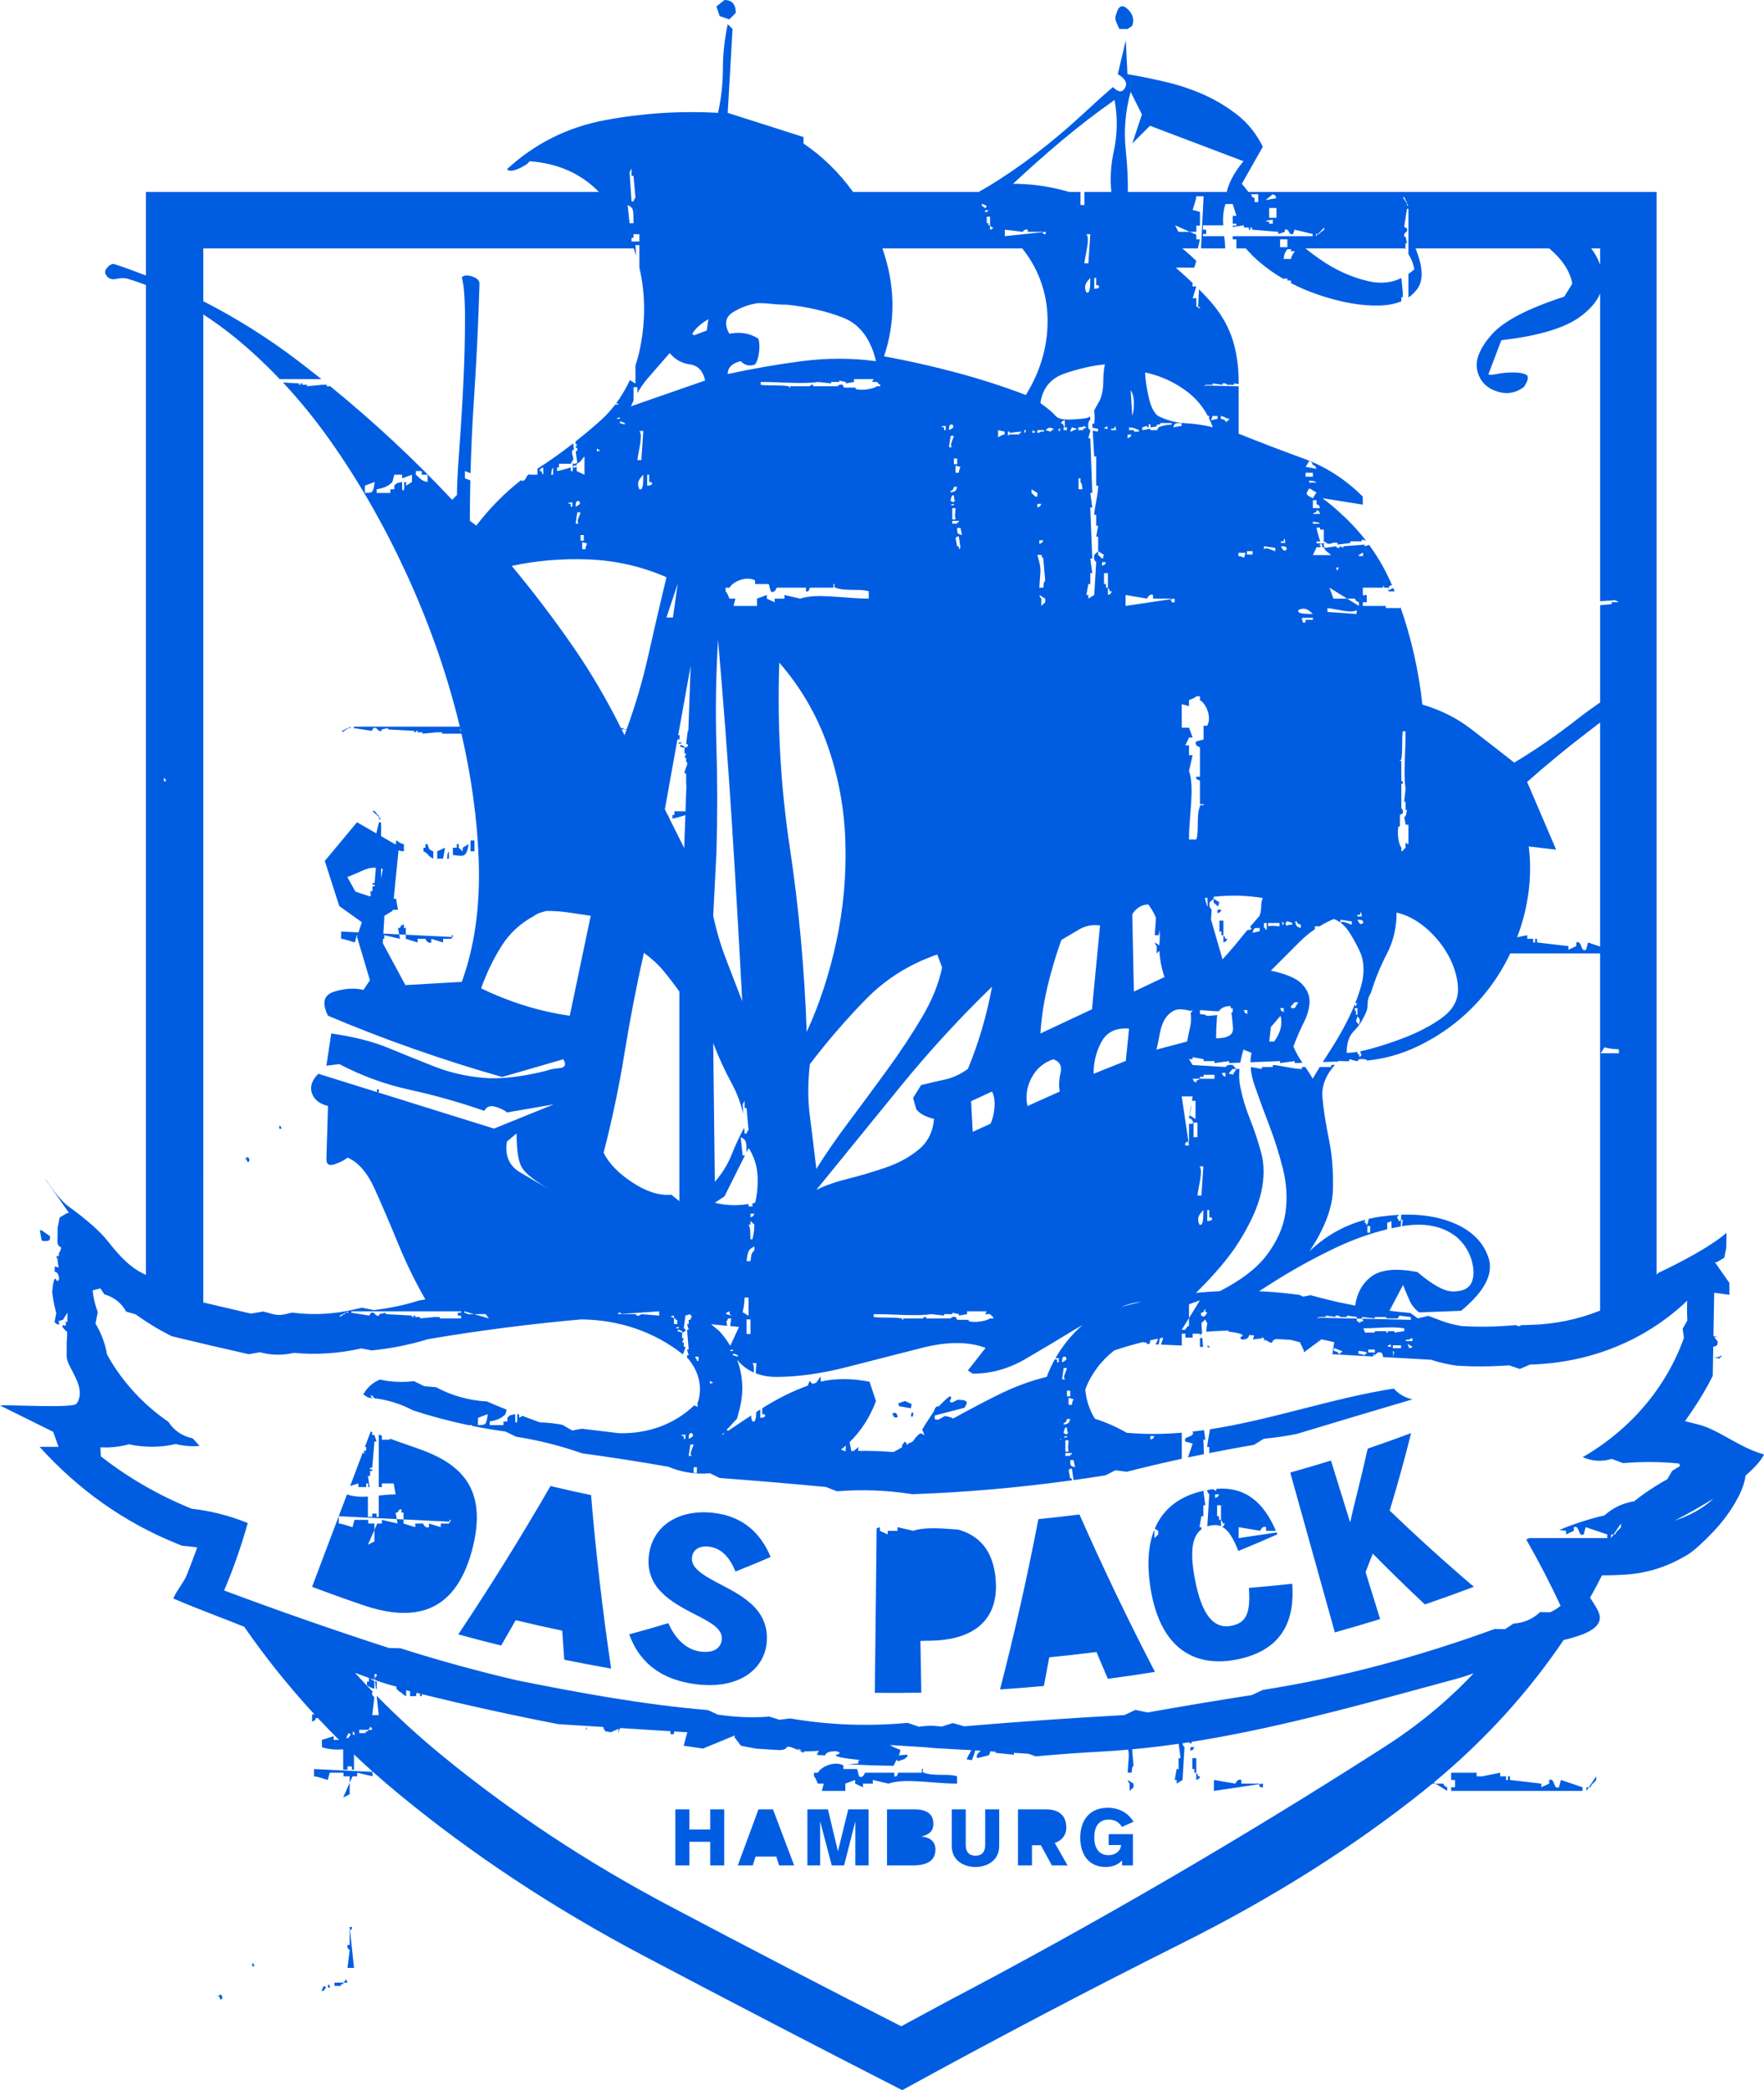 <svg xmlns="http://www.w3.org/2000/svg" id="Ebene_2" viewBox="0 0 478.629 566.929"><defs><style>.cls-1{fill:#005de2;}</style></defs><g id="ORG"><path class="cls-1" d="M184.843,202.087c-.626.058.053.053-.444.384.444.13.888.257,1.332.384v-.384c-.296-.129-.592-.257-.888-.384ZM343.348,363.749l-.102-.388-.605-.153.707.54ZM469.088,390.157c-2.845-1.589-5.54-3.091-8.362-3.796l-3.517-.88,2.025-2.975c2.137-3.138,3.952-6.227,5.488-9.321l.135-7.895c.462-.075.825-.23,1.093-.471l.131-.923-.983-1.313,1.153.109-1.339-.35.201-11.706,4.13.56c-.008-1.014-.017-2.115-.029-3.26l-3.927-5.593.451.051,2.104-1.228.545-2.675.068-3.814c0-.091-.008-.178-.012-.261-6.006,5.14-18.413,10.796-18.413,10.796-.179.171-.368.331-.549.5V52.057h-110.735c-.656-.779-1.254-1.515-1.788-2.203l5.685-10.059c-1.749-3.499-4.011-6.341-6.78-8.529-2.772-2.186-5.759-4.004-8.964-5.466-3.213-1.454-6.634-2.623-10.278-3.498-3.648-.874-7.215-1.598-10.713-2.187l-.437-9.183-2.188,9.183c2.038,1.169,2.695,2.406,1.969,3.716-.731,1.313-1.824,1.246-3.279-.217-2.044,1.749-4.961,4.374-8.746,7.871-3.794,3.5-7.869,6.931-12.245,10.277-4.373,3.355-8.746,6.343-13.119,8.965-.814.488-1.587.922-2.34,1.33h-34.075c-3.726-5.183-8.189-9.58-13.438-13.138v-1.749l-20.556-6.559,1.312-22.74-1.312-1.314c-.873,4.087-1.312,8.167-1.312,12.244,0,3.795-.436,7.729-1.312,11.81-10.209-.581-20.41.076-30.611,1.969-10.209,1.898-19.099,6.339-26.678,13.337.581.59,1.675.514,3.281-.217,1.598-.724,2.549-1.38,2.843-1.969,7.712.556,13.977,3.351,18.832,8.326H39.591v22.667c-2.745-1.064-5.511-2.083-8.321-3.005-.586-.287-1.243-.069-1.967.656-.733.732-.949,1.387-.656,1.97.581,1.167,1.531,1.605,2.842,1.312,1.312-.289,2.406-.289,3.28,0,1.613.475,3.219,1.037,4.822,1.64v268.495c-3.918-1.715-6.823-4.646-10.305-9.085-2.246-2.862-5.335-5.323-7.228-6.86-1.05-.858-2.204-1.69-3.319-2.495-2.235-1.609-4.507-4.74-6.367-7.49l-.071-.01,6.45,9.186-.455-.045-2.105,1.228-.539,2.672-.068,3.817c-.014.849.307,1.372.963,1.566l-.008.541-.712,1.491.364-.118-.486.773.122-.655-.647.863.372.041c.131,1.189.213,1.97.393,2.587l-1.098-.297-.027,1.45c.748.08,1.151.731,1.214,1.952l-.259.522-.371-.04-.367-.586c-.368-.042-.659,1.173-.875,3.644.022.141.039.278.053.404.16,1.442.458,3.004.911,4.776l.143.547s-.232,1.177-.47,2.38l.133.226.706.485.456-.067-.206-.996.234.099.987-.354c.472-.775.84-1.413,1.202-1.887l-.044,2.553-.763-.244.387.317-.072.902-.82-.174-.045.562,1.017,1.135.251.057-.022,1.321-.097,1.404-.024,4.166c.059.256.117.518.16.778.113.657.741,1.851,1.295,2.907.979,1.859,2.121,4.025,2.121,6.128,0,.983-.249,1.952-.883,2.868-.909,1.316-19.055.201-20.775.481l14.433,7.15,1.449,4.067-5.14.002c10.517,11.658,22.932,20.445,37.062,26.183,0,0,1.071.436,1.521.62.333.034,3.406.372,4.073.445.026.054.052.109.079.163l-1.08,2.894-.487,1.294-1.26,3.23c-.442,1.041-1.118,2.074-1.836,3.159-.443.675-1.418,2.165-1.804,3.149,3.74,1.605,7.529,3.096,11.523,4.639,2.544.981,5.13,1.984,7.725,3.03,5.767,8.331,12.123,16.249,19.058,23.761h-.64v1.978c1.062-.595.457.139,1.064-.988h.494c1.875,2.007,3.794,3.983,5.753,5.931h-1.461v-.988c-1.063.329-2.126.657-3.19.988v1.978c1.956.659,3.84.721,5.778.598v5.509h1.175v-.891h1.175v.891h.588v-4.142c1.594,1.507,3.204,3.003,4.851,4.473l.049.271.276.014c2.262,2.012,4.57,3.994,6.931,5.937,19.923,16.412,42.024,31.021,66.305,43.829,24.276,12.81,47.72,24.99,70.324,36.541,25.953-14.228,51.236-27.5,75.848-39.807,24.617-12.305,46.466-26.077,65.553-41.317.835-.666,1.653-1.344,2.474-2.021h.824l-.469-.29c13.792-11.426,25.535-24.314,35.233-38.653,3.907-.974,8.802-2.339,9.703-5.173.093-.29.136-.577.136-.871,0-1.212-.762-2.481-1.89-4.251-.249-.39-.51-.806-.77-1.238.239-.418.486-.83.722-1.25.871-1.553,1.699-3.146,2.504-4.758,2.347-.007,4.693-.08,7.039-.26,5.686-.438,11.152-2.255,16.4-5.467,1.747-1.161,4.003-3.205,6.776-6.123,2.767-2.909,5.029-6.046,6.779-9.403,1.074-2.053,1.731-3.998,1.982-5.836,2.378-2.031,4.165-3.985,4.996-5.709-3.5-.99-6.562-2.683-9.542-4.344ZM434.163,67.377v4.424c-.532-1.498-1.335-2.973-2.415-4.424h2.415ZM380.997,53.525c.365.544.287.857.768,1.332v.333l.384.555h-.384v-.555l-1.152-1.666h.384ZM357.056,63.476h.553l1.668-1.763v.588c-.546.56-.858.441-1.332,1.175h-.335l-.553.588v-.588ZM345.353,52.687c1.127.606.393.001.988,1.064-.988.177-1.975.354-2.965.532l1.978-1.596ZM346.341,56.411v2.66h-1.975v-2.66h1.975ZM345.353,59.603v1.063h-.988v-.531h-.99c1.126-.607.005-.212,1.978-.532ZM341.4,52.687v2.127h-.99v-1.063c-1.127-.607-.393-.002-.988-1.064h1.978ZM337.502,61.126v.588h1.335v.588h.444v-.588h.444v.588c2.369.195,4.74.391,7.108.588v.588c.592-.197,1.184-.391,1.779-.588v-.588c1.369-.409.861,1.638,2.221,1.175l.444-1.175c1.628.391,3.259.784,4.888,1.175v.588h-21.686v.858h.988v2.455h2.553c1.16,1.349,2.472,2.654,3.967,3.906,1.938,1.628,4.035,3.084,6.272,4.389.02-.041.039-.069.06-.112h.988v.534h.988v.531c-.076.027-.128.044-.197.068,2.454,1.291,5.066,2.409,7.852,3.336,6.121,2.043,11.587,2.992,16.398,2.842,2.273-.068,4.225-.456,5.879-1.143v-1.1h.386v-1.332c-.125-1.291-.249-2.582-.375-3.872-2.642,1.276-5.551,1.589-8.734.889-4.667-1.019-9.184-3.062-13.555-6.123-1.28-.895-2.528-1.841-3.759-2.812h26.888c.071.09.14.183.211.273.031-.561.061-1.124.091-1.685h.384c-.127-.592-.257-1.184-.384-1.778h-.384c-.268-1.371,1.071-.859.768-2.221l-.768-.444c.257-1.63.511-3.259.768-4.888h.384v12.271c.817,1.329,1.362,2.702,1.601,4.126-.519.477-1.056.891-1.601,1.275v6.384c.969-.659,1.803-1.453,2.474-2.411,1.659-2.37,1.455-6.018-.55-10.902h36.297c3.59,3.069,5.678,6.261,6.237,9.59l-2.186,3.499c-9.915,3.209-16.476,6.635-19.679,10.277-3.212,3.648-4.523,6.854-3.937,9.621.582,2.775,2.255,4.668,5.029,5.683,2.769,1.026,5.317.656,7.654-1.092,1.16-1.75,1.379-2.842.657-3.28-.732-.438-1.969-.656-3.718-.656-1.463,0-2.917.149-4.373.436-1.461.294-2.187.294-2.187,0l3.497-9.183c10.205-1.161,17.421-3.348,21.649-6.558,2.534-1.925,4.24-3.957,5.15-6.093v83.456c1.371-.092,2.74-.184,4.111-.276l.988.532h-1.978v.532c-1.04.094-2.081.187-3.121.28v26.376c-2.203,1.531-4.368,3.101-6.461,4.741-5.4,4.228-11.01,8.089-16.839,11.587-4.087-3.203-8.02-6.264-11.807-9.182-3.792-2.911-8.166-5.098-13.122-6.56-.992-9.164-2.992-18.013-5.984-26.551v.374h-3.956v-.581h-6.22v-.99h1.064v-1.975h-.556c-.016.037-.031.074-.047.111h-.386c.01-.037.021-.074.032-.111h-.106v-1.978h1.612v-.134c.05.058.088.099.12.134h3.724v-.578c.37.429.225.141.312.578h1.146v.988h1.595c.038-.008.076-.016.115-.024-.041-.103-.076-.209-.118-.313-.074-.186-.164-.363-.241-.548-.3.08-.642.272-1.273.651v-.888c.437-.375.055.057.384-.444.182-.035.363-.07.545-.105-1.663-3.895-3.735-7.534-6.212-10.92-.416.121-.833.241-1.249.361v-.444l-5.767.444v.444c-.254-.148-.514-.296-.768-.444-.544.005.153.356-.386.444-.761.127-.768-.444-.768-.444l-3.074.444c-.13-.296-.257-.592-.384-.888.4-.343.12-.02.322-.345h-1.003c.207.227.427.453.319,1.064h.464c.569,1.3,1.036,1.174,1.978,2.128h-4.943c.331-.709.659-1.42.99-2.128h1.132c-.014-.123-.013-.246-.029-.275l-.384-.444h.384v-.345h-1.103v-.532h.988s-.911-2.891-.988-3.724h.988v.532h.988v3.192l.99.532h-.401c1.523.491,1.619-.506,3.154-.099v.444c1.152-.148,2.304-.296,3.458-.444v-.444h3.074v-.444c.231-.046.693.093,1.191.273-1.892-2.454-4.02-4.76-6.353-6.937h-.219v-.198c-1.654-1.528-3.389-3.004-5.261-4.395l10.932,1.748v-2.184c-4.668-4.661-9.99-8.091-15.961-10.279-5.982-2.187-11.884-4.44-17.711-6.779v-12.861l-9.073-.209c.04.109.163.215-.206.194v-.199l.206.005c-.028-.076-.017-.155.239-.192h1.777v-.384c.889.129,1.778.257,2.666.384v-.384c.946-.157,1.334.384,1.334.384h1.777v-.384c.428.062.855.123,1.281.184v-.531c0-4.08-.514-7.798-1.531-11.153-1.026-3.348-2.701-6.485-5.03-9.402-1.128-1.403-2.531-2.946-4.197-4.622l-.238,4.827c.28-.047.553-.193.495.246h-.507l.012-.246c-.199.035-.4.022-.493-.286v-2.128h-.99c.326-1.049.651-2.1.977-3.15-.015-.014-.029-.028-.044-.042h-.933c-.125-.349-.068-.628.057-.856-1.393-1.335-2.934-2.746-4.636-4.238h5.005c.187-.607.376-1.214.564-1.82h.015c-1.242-1.205-2.517-2.345-3.835-3.397h4.238c.19-.819.379-1.637.57-2.455h-.988v-1.26l-1.753-.773h-3.111l-.888-1.763,4,1.763h1.753v-1.691h.988v-3.723c-.659-.177-1.319-.354-1.978-.532-.044-.084.962-2.688.99-3.723h1.975l-.699,14.158h6.569c-.06-1.144-.156-2.254-.272-3.314h-5.775v-.588h.891v-1.175h-.891v-1.175h5.509c-.124-1.938-.061-3.822.598-5.778h1.978c.331,1.064.659,2.127.988,3.19h-.988v2.128h.988v.532h-.988v.372c1.007-.148,2.016-.296,3.023-.444ZM349.306,67.582h.988v.532h.99c.018.317-.879.983-.99,2.128h-1.975c.076-1.4.384-1.81.988-2.66ZM347.329,67.05v-2.128h1.978v2.128h-1.978ZM439.261,284.619v1.065h-4.943c.331-.534.659-1.065.99-1.597,1.508.307,1.619.406,3.953.532ZM381.476,363.752v-.384h.888c.508-.437.001-.153.889-.384v.768h-1.778ZM383.254,365.29c-.507.437-.001.153-.889.384-.148-.384-.295-.768-.444-1.154l1.334.77ZM377.857,366.505c.064.006.132.016.199.022.08.057.162.112.241.167l-.354,1.336.054-1.238c-.052-.096-.099-.191-.14-.287ZM377.922,365.674v-.768h2.222v.768h-2.222ZM378.366,361.446v-.384h-1.778v.384h-.444v-.384h-3.11v.384h-2.666c-.148-.384-.296-.768-.444-1.154,4.196-.018,7.497-.567,11.108,0v.77c-.888.13-1.778.257-2.666.384ZM377.477,365.29h-.889v-.384h.444v-.386c.508.44.178.002.445.77ZM370.812,366.826v.386h-.444v.382c-.265.009-.821-.34-1.778-.382v-.77c1.169.03,1.513.15,2.222.384ZM369.66,357.685c.088.229.175.458.264.687h-.444c-.507.437-.001.153-.889.384v-.384h-.444v-.722l-10.458-.241c.041.109.163.215-.206.194v-.199l.206.005c-.028-.076-.017-.155.239-.192h1.777v-.384c.889.13,1.778.257,2.666.384v-.384c.946-.157,1.334.384,1.334.384h1.777v-.384c.889.13,1.778.257,2.666.384v.433l1.514.035c-.06-.155-.121-.312-.18-.467,1.184.13,2.37.257,3.554.386v-.386h3.11v.386h3.11c.149-.257.296-.514.444-.77.072-.016,2.246.375,3.111.384v.77l-13.149-.303ZM382.689,356.128c-.946-.092-3.198-.312-3.198-.312-.83-.081-1.659-.197-2.488-.293l3.685-6.982c.582,1.462,1.162,2.843,1.75,4.156.581,1.312,1.455,2.405,2.624,3.279l11.37-.436c6.411-5.249,8.889-10.059,7.433-14.433-1.46-4.373-4.809-7.579-10.059-9.621-3.929-1.525-8.472-2.195-13.628-2.008l-.034,1.483c.155-.06.312-.122.467-.18-.066.603-.131,1.205-.197,1.809.017-.003.036-.007.053-.01,5.974-1.017,10.858-.067,14.649,2.843,2.038,1.75,3.425,3.868,4.156,6.342.725,2.48.725,4.523,0,6.122-.731,1.605-2.406,2.406-5.03,2.406-2.335,0-5.541-1.75-9.622-5.247-5.833-1.162-10.057-.724-12.682,1.31-2.349,1.83-3.759,4.422-4.235,7.769-3.197-.6-6.369-1.298-9.491-2.123,0,0-1.851-.492-2.619-.693-.527.099-2.007.385-2.007.385l-.755-.35s-.148-.066-.289-.13c-.535-.066-1.837-.229-1.837-.229-3.02-.37-6.052-.614-9.089-.752.965-.612,1.954-1.241,2.991-1.907,5.685-3.643,11.589-6.924,17.71-9.841,4.733-2.25,9.419-3.928,14.064-5.051v-1.763c.384-.148.768-.296,1.154-.444.003.666.022,1.305.044,1.93.843-.186,1.684-.357,2.524-.507l.039-1.687c-.229.088-.458.175-.687.264v-.444c-.437-.507-.153-.001-.384-.889h.384v-.369c-1.509.078-3.062.212-4.674.433-1.172.162-2.311.394-3.435.66-.058.634-.169.962-.346,1.498h-.386v-.444h-.382c-.006-.158.115-.436.223-.825-5.65,1.493-10.704,4.313-15.133,8.515,4.077-6.124,6.188-11.658,6.34-16.619.141-4.955-.222-9.545-1.094-13.775-.874-4.224-1.463-8.015-1.749-11.373-.264-2.978.872-5.907,3.387-8.779-.347.021-.695.042-1.042.062v.532h-3.089c-.704,1.146-1.336,2.205-1.879,3.157-.63-1.051-1.315-2.104-2.023-3.157h-.917v.532c-1.504.138-6.78-1.129-7.906-1.064v.532h-2.965v.532c-.988-.178-1.978-.355-2.965-.532v.532h-.042c.156,1.448.511,2.977,1.074,4.593,1.161,3.355,2.474,6.929,3.936,10.713,1.455,3.794,2.692,7.729,3.72,11.808,1.015,4.087,1.235,8.091.655,12.027-.589,3.935-2.337,7.803-5.247,11.588-2.636,3.423-6.825,6.604-12.54,9.548-2.16.095-4.316.249-6.464.459,5.14-5.077,9.011-9.659,11.57-13.723,3.203-5.097,5.246-9.622,6.121-13.556.874-3.938.874-7.503,0-10.716-.874-3.203-1.9-6.265-3.059-9.184-1.17-2.91-2.046-5.827-2.625-8.746-.301-1.487-.368-3.092-.208-4.81h-.846c-.328.531-.657,1.063-.988,1.595-.851-.597-.837.217-.99-.532.331-.354.659-.709.99-1.063h.988c-.328-.355-.657-.709-.988-1.064-1.661-.263-1.77.508-1.978.532-2.963-.177-5.931-.355-8.896-.532-.331-.533-.657-1.065-.988-1.596h.988v-.532c.99.177,1.978.354,2.965.532v.531h2.965v.532c1.319-.176,2.637-.354,3.953-.532v.532c1.02-.039,2.038-.079,3.058-.118.194-1.133.471-2.307.848-3.532l2.187.877c-.183.813-.269,1.667-.283,2.55,2.677-.103,5.354-.206,8.03-.309v.532c1.318-.176,2.637-.354,3.955-.532v.532c.708-.025,1.416-.051,2.122-.076-.017-.024-.032-.05-.05-.074-1.026-1.456-1.825-2.912-2.406-4.374.874-2.329,1.817-4.517,2.844-6.559,1.017-2.037,1.531-3.937,1.531-5.687s-.734-3.347-2.188-4.809c-1.462-1.456-4.232-2.623-8.308-3.497,2.623-2.625,5.247-5.249,7.871-7.872,1.258-1.257,2.623-2.372,4.082-3.362v-.785h1.27c1.219-.736,2.482-1.413,3.832-1.978.635.214,1.24.536,1.817.959v-.758l3.074.444v.888c-.83-.149-2.471-1.233-3.001-.524.984.74,1.885,1.787,2.701,3.147,1.313,2.186,2.256,4.011,2.843,5.466.874,2.624.874,5.466,0,8.529-.455,1.59-.991,3.159-1.603,4.71h.599c-.326.504.049.065-.386.444v.444c-.385-.446-.212-.109-.322-.627-.539,1.346-1.13,2.679-1.787,3.994-1.462,2.917-3.134,5.834-5.028,8.747-.679,1.041-1.293,2.007-1.877,2.937,1.375-.049,2.75-.098,4.126-.148.054-.054.098-.11.154-.165.655.051,1.301.068,1.95.09.323-.012.645-.023.968-.035v-.531c.659.177,1.319.354,1.975.531.079,0,.146-.002.205-.005.008-.042.015-.083.022-.125h.339c-.042-.134-.47-.333.424-.401,1.359-.105,1.777.187,1.91.379,4.728-.482,9.275-1.752,13.636-3.841,6.705-3.204,12.466-7.578,17.276-13.119,3.17-3.648,5.789-7.687,7.883-12.098h24.381v96.351c0,.176-.006.348-.006.524-5.879,2.385-12.284,3.706-19.049,3.89,0,0-1.627.045-2.276.059-.197.083-.734.302-.734.302l-.778-.289s-.047-.015-.053-.017c-.688.052-2.438.182-2.438.182-3.79.293-7.81.326-11.948.096l-.136-.008-.132-.018c-2.074-.335-3.87-.805-5.651-1.479,0,0-2.41-.909-3.409-1.285-.726.172-2.864.68-2.864.68l-.963-.703s-.566-.408-1.036-.755ZM371.004,334.334v-1.778h.768v1.778h-.768ZM327.575,355.904c-.362.604-.56,1.566-1.596.988-.468-1.092.438-.877.531-.988l.532-.99v.99h.533ZM307.656,268.951l-.436-20.992c1.159-1.75,2.623-2.625,4.372-2.625.856,1.181,1.531,2.36,2.033,3.539.01.979-.147,2.151-.302,4.785h1.065c.207-1.273.117-1.258.188-1.389.124.896.157,1.791.078,2.687-.044.482-.066.968-.078,1.456-.417-.259-.836-.516-1.254-.776.456,1.115-.07.155.532.988v1.978c.249-.231.495-.46.741-.69.104,2.298.555,4.663,1.369,7.102l-8.31,3.938ZM309.765,353.078c-1.885.43-3.758.904-5.614,1.426.441-.162.878-.345,1.32-.496,1.403-.481,2.837-.778,4.294-.93ZM309.033,116.674v.386h-1.334v-.386h-1.332v-.768c1.411.102,1.698.389,2.666.768ZM306.781,105.83c.583.873.876,2.044.876,3.496,0,1.463-.149,2.625-.436,3.498l-.44-6.994ZM307.004,117.889c-.605,1.124-.001.393-1.063.988v-.988h1.063ZM311.26,162.371s.48-1.443,1.595-.988v.988h4.788s.005.079.012.157l1.052-.157v.988c-.865.252-1.022-.509-1.052-.83l-12.246,1.821v-2.966c1.95.331,3.9.657,5.851.988ZM329.086,115.888c-2.337-.581-4.81-.943-7.435-1.094-2.625-.141-5.105-.797-7.436-1.97-1.167-.872-2.041-2.69-2.623-5.463-.589-2.769-.874-4.881-.874-6.342,4.081.875,7.797,2.555,11.152,5.028,2.466,1.827,4.416,4.091,5.858,6.785h.411c-.146.444-.109.487-.143.527.405.808.774,1.646,1.091,2.529ZM342.642,243.584c-.295.589-.437,1.314-.437,2.188s-.15,1.749-.436,2.623c-.96,1.098-1.815,2.088-2.58,2.99.161.272-.083-.029.296.305v.444c-.35.052-.702.102-1.054.152-.544.65-1.049,1.262-1.474,1.794-1.169,1.461-2.262,2.775-3.279,3.936-1.028,1.168-1.683,1.899-1.969,2.186l-3.119-10.775c.053-.896.108-1.793.161-2.689-.024-.208-.795-.317-.532-1.978.355-.331.709-.659,1.064-.988v-.519c4.454-.517,8.906-.411,13.359.33ZM331.249,113.6v-.768c1.218.248,1.012.504,2.222.768v.384h-.444v.386h-.445c-.5-.662-.281-.523-1.332-.77ZM336.026,150.831v-.891h1.922c-.127.446-.257.891-.384,1.335-.588-.257-.631-.339-1.538-.444ZM338.333,150.387v-.888h1.538v.888h-1.538ZM341.793,251.69v.888c-.641.15-1.281.296-1.922.446.317-1.423.451-1.291,1.922-1.335ZM338.434,273.98v1.065c-1.127-.607-.396-.002-.99-1.065h.99ZM327.56,275.576c-1.129-.606-.005-.21-1.978-.531v-1.065c2.978.176,4.089.353,5.163.29.592-.918,1.637-1.384,3.151-1.384.034.238.057.464.088.7.161-.044.317-.088.495-.138v1.064c-.164.066-.274.107-.361.138.175,1.413.327,2.802.435,4.139.142,1.899-1.387,2.843-4.593,2.843,0-1.457.069-3.279.219-5.466.02-.301.065-.576.126-.836-.915.082-1.83.164-2.745.246ZM322.617,209.081c.331-1.418.657-2.838.988-4.255h-.988v-2.66h-.988c.329-.708.657-1.419.988-2.127h.988c-.331-.887-.657-1.774-.988-2.66h-1.978v-6.384c.659.178,1.319.355,1.978.532v-1.595c.349-.296,1.349-.413,1.978-1.065h.988v1.065c1.751.947,3.215,4.616,1.978,6.915h-.99v3.724c-.657.178-1.319.354-1.975.532-.724,1.07.988,1.595.988,1.595v7.979h-.988c-.31.911.918.905.988,1.064v6.384h.988c.201.743-.71-.206-.988.531-1.073,2.845-.167,6.659-.988,9.043h-1.978c-.011-6.587,1.573-13.955,0-18.619ZM327.686,245.751h-.16l-.628-2.167c.234-.039.467-.066.701-.102l.087,2.269ZM330.36,113.6c-.592.13-1.186.257-1.778.384l.444-1.152h1.334v.768ZM320.585,114.752v.77c-.74.13-1.482.257-2.222.384.368-1.231.525-1.115,2.222-1.154ZM311.255,115.523v.384h.444c-.002-.095-.167-1.291.444-.768v.768c1.006-.106,1.161-.044,1.778-.384v-.384h.888v-.386h3.11v.386c-1.307.102-2.549.271-3.554.768-.148.257-.296.514-.444.768h-1.778v-.384c-.74.13-1.482.257-2.222.384v-.768c.444-.127.889-.254,1.334-.384ZM314.655,280.538c.284-1.6.723-2.911,1.312-3.936.579-1.018,1.379-1.818,2.405-2.404,1.018-.581,2.55-.581,4.59,0,.002.013.004.026.006.039.125-.122-.192.082.637-.257-.183.293-.363.586-.545.879.169,1.217.145,2.382-.098,3.493-.291,1.312-.588,2.697-.873,4.155l-8.309,2.185c.287-1.161.582-2.549.876-4.154ZM324.384,298.569v4.943c-.534-.331-1.065-.659-1.597-.99.267-1.315.377-1.569.485-3.161-.217,1.292-.435,2.584-.655,3.877,0,0,1.443.48.988,1.595h-.988v4.788s-.079.005-.157.012l.157,1.052h-.988c-.252-.865.509-1.022.83-1.052l-1.82-12.246h2.966c-.067.394-.133.788-.199,1.182h.978ZM328.639,330.202c.98.939-1.064.988-1.064.988v-2.966h.532v1.978h.532ZM325.582,292.599c-.835.604.125.077-.988.532v.532c-1.126-.606-.395-.002-.99-1.064h1.978v-.532h.988v-.532h2.965v1.064h-3.953ZM325.979,324.271h-1.063c.184-2.223,1.612-6.743.531-7.909h1.063c-.177,2.635-.354,5.274-.531,7.909ZM326.51,328.224c-.044,1.758.025,3.282-.531,3.953h-.532c-.903-1.955.086-2.868,1.063-3.953ZM324.914,304.5v3.955h-1.064v-3.955h1.064ZM322.617,357.497v-3.724c.988-.354,1.978-.709,2.965-1.063l-2.965,4.787v2.128s-.666.091-.988,1.063h-.99l1.978-3.191ZM331.513,291.003h.988v1.064c-1.124-.606-.393-.001-.988-1.064ZM347.454,275.509c.578,2.335,0,4.666-1.749,6.999h-1.314l.44-3.936,2.623-3.063ZM347.329,273.448h.99v1.064c-1.127-.605-.393-.001-.99-1.064ZM344.099,251.246v-.888h3.074v.888c-1.874-.097-1.499-.276-3.074,0ZM346.019,149.496c-.863-.153-2.621-1.346-3.074-.444v-.888l3.074.444v.888ZM343.713,250.358v1.777h-.384v-.444h-.384v-1.332h.768ZM350.294,273.448v-.531c.331-.355.659-.709.99-1.064h.988c-.331.532-.657,1.064-.988,1.595h-.99ZM349.096,148.608v.444c-.761.755-1.115-.07-1.538-.888.685.037,1.277-.021,1.538.444ZM347.558,147.275v-.444h.77v-.444c.363-.819.382.888.382.888h-1.152ZM348.71,250.802c.129-.296.257-.592.386-.888.911.09.948.184,1.536.444v.444c-.738.06-1.198-.025-1.536.444v-.444h-.386ZM348.328,250.802h-.386v-.888c.44.507.153.002.386.888ZM357.215,133.544c-.331.532-.659,1.064-.99,1.596-2.35-1.08-1.765-1.318-.988-2.66,1.004.412.974.654,1.978,1.064ZM355.237,130.884v-.532c1.987.305.856-.065,1.978.532h-1.978ZM356.225,141.524c1.987.304.856-.064,1.978.532h-1.978v-.532ZM356.225,139.396c.835-.604-.125-.077.99-.531v-.532c1.124.606.393,0,.988,1.063h-1.978ZM356.225,137.801v-2.128h.99v1.063c1.124.607.393.002.988,1.065h-1.978ZM354.25,126.628c.331-.532.657-1.063.988-1.595,1.127.607.393.001.988,1.063,1.126.607.396.002.99,1.064-.99-.178-1.978-.354-2.965-.532ZM356.225,128.224v1.064h-1.975v-1.064h1.975ZM356.225,166.526c-1.758-.044-3.28.025-3.953-.532v-.532c1.957-.903,2.868.086,3.953,1.064ZM356.225,167.59v.531h-1.975v.532c-.939.982-.99-1.063-.99-1.063h2.966ZM352.938,250.802v.888c-1.124-.303-1.258-.495-1.536-1.777h.384c.433.763.243.602,1.152.888ZM365.519,162.371h2.128s.091.666,1.063.988v.99l-3.191-1.978h-3.724c-.354-.988-.709-1.978-1.063-2.966l4.787,2.966ZM362.547,153.94h.768c-.324.505.049.065-.382.444v.444c-.44-.504-.155,0-.386-.888ZM369.85,249.914v.444c-.761.755-1.115-.072-1.536-.888.682.036,1.275-.021,1.536.444ZM368.314,248.581v-.444h.768v-.444c.366-.82.384.888.384.888h-1.152ZM368.698,150.831v-.444h.384c.437-.507,0-.178.768-.446v.891h-1.152ZM368.087,165.462v1.064c-2.635-.178-5.272-.354-7.906-.532v-1.064c2.221.185,6.743,1.612,7.906.532ZM380.227,219.255v-6.664h.386c.118-.761-.356-.755-.386-.888v-5.332h-.384c-.076-.622.278.171.384-.444.419-2.376.065-5.561.386-7.554h.768c.005,5.502-.613,11.657,0,15.551-.127,1.184-.257,2.37-.384,3.554h.384v2.222h.384c-.127.592-.257,1.184-.384,1.777h-.384c.127.74.257,1.482.384,2.222h.768v5.332c-.254-.148-.511-.296-.768-.444v1.332c-.136.248-.525.347-.768.891h-.386v-.891c-.68-.791-1.249-3.855-.768-5.776h.384v-3.11l.77-.444c.28-.895-.386-1.334-.386-1.334ZM386.591,251.457c2.476,2.044,4.518,4.448,6.122,7.216,1.601,2.773,2.551,5.615,2.845,8.529.287,2.917-.588,5.398-2.625,7.435-1.168,1.168-2.916,2.404-5.247,3.717-2.336,1.312-4.884,2.48-7.653,3.498-2.774,1.024-5.466,1.899-8.091,2.623-1.013.282-1.941.493-2.824.666.05.537.141.704.349,1.209h-.384v.444c-.437-.507-.153-.001-.384-.888h-.384v-.606c-1.085.18-2.062.271-2.932.271,0-2.625.657-4.593,1.969-5.904,1.31-1.312,2.406-2.988,3.28-5.029.288-.583.436-1.314.436-2.188,0-1.161.288-2.186.874-3.06,1.164-3.786,2.625-7.359,4.374-10.715,1.749-3.35,2.623-7.066,2.623-11.152,2.624.588,5.175,1.9,7.653,3.936ZM368.314,275.241h-.386v-.891c-.437-.504-.153,0-.384-.888h.77v1.779ZM368.698,277.905c-.391-.342-.379-.546-.77-.888.13-.444.257-.888.386-1.332.911.901.687,1.1.384,2.221ZM430.886,255.635l-.532,1.975c-1.628.78-1.019-2.663-2.66-1.975v.988c-.708.331-1.418.659-2.127.988v-.988c-2.837-.331-5.674-.657-8.513-.988v-.99h-.531v.99h-.532v-.99h-1.595v-.988c-.916.19-1.832.378-2.748.567.341-.909.664-1.83.965-2.768,2.331-7.284,3.06-14.576,2.187-21.867l7.433.875-7.871-18.369c5.247-4.659,10.638-9.106,16.18-13.334,1.206-.921,2.414-1.86,3.62-2.787v60.767c-1.092-.37-2.185-.739-3.277-1.106ZM306.781,24.926l3.063,6.123-2.623,7.871,4.809-4.81,25.365,9.622c-2.385,2.862-3.898,5.638-4.549,8.326h-26.811c.009-3.754-.168-7.479-.564-11.168-.588-5.392-.15-10.713,1.31-15.963ZM306.345,279.007l-.874,8.748-8.746,3.499c0-3.205.725-6.122,2.186-8.746,1.455-2.625,3.935-3.787,7.435-3.501ZM288.613,371.055h.888c-.155.865-1.347,2.623-.444,3.074h-.888l.444-3.074ZM288.169,369.517c.036-.682-.021-1.275.444-1.536h.444c.755.761-.072,1.115-.888,1.536ZM289.946,393.731h-.888v-3.074h.888c-.097,1.874-.276,1.499,0,3.074ZM289.501,388.734v.386c-.296-.13-.592-.257-.888-.386.09-.911.184-.948.444-1.536h.444c.06.738-.025,1.198.444,1.536h-.444ZM288.613,386.428v-.384c.763-.433.601-.243.888-1.152h.888c-.303,1.124-.495,1.258-1.777,1.536ZM289.946,381.048v-1.922c.444.129.888.257,1.332.386-.255.585-.338.629-.444,1.536h-.888ZM290.39,378.742h-.888v-1.536h.888v1.536ZM289.501,389.503v.386h-.888c.507-.439.002-.153.888-.386ZM289.057,394.117h1.777v.384h-.444v.384h-1.332v-.768ZM291.278,396.037c.15.641.296,1.281.446,1.922-1.423-.317-1.291-.451-1.335-1.922h.888ZM286.337,368.462c.309-.089.944-.097.944-.097v1.152h-.444v-.768h-.444c-.084-.037-.126-.069-.162-.099-.807,1.449-1.516,2.947-2.093,4.496,0,0-.046.125-.115.309-4.432,1.066-8.943,2.747-13.538,5.043-3.924,1.963-7.882,4.059-11.867,6.261-.347-.266-1.088-.496-2.235-.692l-1.758,1.004-.923-.054-.147-.801.167-.304,7.976-2.066.43-.768c.461-.821.075-1.265-1.16-1.337l-1.157-.069-1.355.709-.576-.031-.176-.327c.455-.816.494-1.238.111-1.263-.309-.016-1.33.872-3.062,2.674-.615-.035-1.153.354-1.262,1.195l-2.587,3.968-.686,1.228c.28.467.451.929.536,1.386-.053.031-.106.06-.158.09-.168-.33-.403-.493-.774-.483-.428.012-1.148.733-2.15,2.148-.208.118-.416.237-.626.354-.352.067-.607.208-.771.421-.138.076-.278.151-.416.227l.201-.467-.568-.467-.666.849-.108.709c-.769.42-1.535.847-2.307,1.259-3.162-.261-6.354-.368-9.551-.317l-.015-.331.091-.725-1.308,1.081c-.208.007-.415.015-.622.023l-.494-2.403c3.08-2.986,5.477-6.697,7.175-11.147l-1.75-5.246c-4.803-.958-9.2-.963-13.208-.049l-.068-.783.06-.678-1.272,1.786c-.343.098-.685.197-1.022.309l-.724-.821-.442,1.041-.028.216c-4.197,1.528-8.334,3.579-12.412,6.168v1.61h.532c.982.939-1.063.99-1.063.99v-2.272c-.367.237-.726.479-1.092.717-.028,1.132-.104,2.059-.504,2.542h-.532c-.301-.652-.378-1.181-.33-1.646-2.142,1.409-4.27,2.83-6.381,4.268v-.282h-.363c1.236-1.326,2.627-2.816,2.892-3.102.209-.785.655-2.468.655-2.468.516-1.94.776-3.899.776-5.837v-.193c-.022-2.557-.507-5.071-1.419-7.477,1.275,1.524,2.78,2.673,4.513,3.449.114-1.125.073-2.077-.344-2.526h1.064c-.061.911-.123,1.823-.184,2.735,1.648.649,3.484.991,5.531.991,5.829,0,12.168-.877,19.024-2.625,6.846-1.75,13.699-3.499,20.553-5.249,6.847-1.749,12.608-1.749,17.276,0l-4.811,6.124,1.314.873c4.953,0,9.689-1.312,14.21-3.935,4.518-2.623,9.035-5.317,13.557-8.092.657-.402,1.319-.766,1.978-1.144-2.978,2.634-5.445,5.693-7.335,9.039ZM287.9,390.437l-.357.087c.082-.083.175-.187.26-.276l.097.19ZM229.513,392.084c-.049.552-.084,1.076-.095,1.553l-.055.005-.569-.224s-.269-.106-.599-.237c.453-.35.889-.719,1.319-1.096ZM198.86,366.442h-.888c.507-.437.002-.153.888-.384v.384ZM199.304,367.213c.296.127.594.254.891.382v.386c-.446-.13-.891-.257-1.335-.386v-.382h.444ZM198.415,356.833c-.444-.127-.888-.257-1.332-.384v-.384c.296-.13.592-.257.888-.384v.768c.505.324.065-.049.444.384ZM193.956,326.237l2.623-1.75,5.545-11.091h-.623c-.177-1.647-.354-3.296-.532-4.941,1.561.749,1.558,1.11,1.586,4.078l.582-1.165c1.456,2.337,2.255,4.811,2.405,7.433.144,2.624-.075,5.104-.655,7.435-.243.057-.484.098-.726.147v.852h-1.064c.006-.237.012-.45.018-.659-3.159.507-6.211.398-9.16-.34ZM202.565,357.879h1.064v3.955h-1.064v-3.955ZM201.501,355.904c.308-1.511.405-1.622.532-3.955h1.064v4.943c-.532-.331-1.064-.657-1.596-.988ZM202.565,342.064c.363-2.894.592-3.236,2.128-3.953v.988c-.914,1.115-.722.624-1.064,2.965h-1.064ZM204.161,336.133h-.532c-.073-1.899.03-3.083-.532-3.956h.532v-.988c.354.331.71.659,1.064.988-.108,2.348-.222,2.445-.532,3.956ZM203.629,330.202v-.988h1.064c-.606,1.124-.002.393-1.064.988ZM257.936,118.213h.888c-.155.865-1.347,2.623-.444,3.074h-.888l.444-3.074ZM257.492,116.674c.036-.682-.021-1.274.444-1.536h.444c.755.761-.072,1.115-.888,1.536ZM259.712,148.192c-.148-.768-.296-1.536-.444-2.306.504-.324.066.049.444-.382h.444c.15,1.022.296,2.05.444,3.074l-.444.384v-.77h-.444ZM258.38,134.356h.444c.06.738-.025,1.198.444,1.536h-.444v.386c-.296-.13-.592-.257-.888-.386.09-.911.184-.948.444-1.536ZM257.936,133.586v-.384c.763-.433.601-.243.888-1.152h.888c-.303,1.124-.495,1.258-1.777,1.536ZM259.268,140.889h-.888v-3.074h.888c-.097,1.874-.276,1.499,0,3.074ZM258.824,136.66v.386h-.888c.507-.44.002-.153.888-.386ZM258.38,141.275h1.777v.384h-.444v.384h-1.332v-.768ZM259.712,143.195h.888c.15.641.296,1.282.446,1.922-1.423-.317-1.291-.451-1.335-1.922ZM260.156,128.206h-.888v-1.922c.444.13.888.257,1.332.386-.254.585-.338.629-.444,1.536ZM259.712,125.899h-.888v-1.536h.888v1.536ZM269.174,267.637c-1.464,7.872-3.65,15.306-6.561,22.304-2.041,1.462-4.086,2.406-6.121,2.843-2.044.438-4.23.951-6.561,1.53l-2.185,3.497.873,3.062c.876,1.17,2.473,2.044,4.811,2.623-.295,3.5-1.684,6.273-4.157,8.309-2.481,2.045-5.397,3.65-8.744,4.81-3.358,1.169-6.78,2.187-10.279,3.064-3.497.873-6.416,1.899-8.746,3.06,7.578-9.327,15.231-18.73,22.958-28.207,7.723-9.471,15.962-18.436,24.711-26.895ZM259.732,357.988l-.444-.77c-.895-.28-1.333.386-1.333.386h-6.664v-.386c-.761-.118-.755.356-.888.386h-5.332v.384c-.622.076.171-.278-.444-.384-2.376-.419-5.561-.065-7.554-.386v-.768c5.502-.005,11.657.613,15.552,0,1.184.127,2.37.257,3.554.384v-.384h2.222v-.384c.592.127,1.184.257,1.777.384v.384c.74-.127,1.482-.257,2.222-.384v-.768h5.332c-.148.255-.296.511-.444.768h1.332c.248.136.347.525.891.768v.386h-.891c-.791.68-3.855,1.249-5.776.768v-.384h-3.11ZM268.736,304.809l-4.809,2.187-.44-8.309,5.687-2.623c.579,1.168.798,2.623.655,4.371-.149,1.75-.512,3.212-1.093,4.374ZM256.603,116.674h-.444v-.768h-.444c-.82-.365.888-.384.888-.384v1.152ZM255.617,262.39c-.875,4.373-2.699,8.896-5.468,13.558-2.772,4.667-5.903,9.403-9.401,14.211-3.498,4.81-6.997,9.553-10.496,14.213-3.497,4.668-6.416,8.896-8.746,12.682-.586-4.954-1.168-9.688-1.749-14.213-.588-4.517-.588-9.25,0-14.212,4.66-6.121,9.689-11.951,15.089-17.491,5.389-5.536,11.875-9.622,19.458-12.246l1.313,3.499ZM226.973,255.174c-1.903,8.896-4.594,17.131-8.09,24.708-.588-16.905-2.12-33.599-4.593-50.072-2.481-16.466-3.429-33.162-2.843-50.073,5.83,6.711,10.202,14.215,13.12,22.522,2.91,8.309,4.517,16.987,4.81,26.02.288,9.041-.514,18.005-2.405,26.895ZM270.82,118.597v-1.922c.592.13,1.187.257,1.779.386v.768c-1.087.22-.981.402-1.779.768ZM277.04,117.061v.384h-.444v.384h-2.665l-.444.384v-1.152h.444v.384s2.415-.354,3.109-.384ZM277.931,117.445v-.77h.444c-.254.773.053.333-.444.77ZM281.47,133.704v.99h-.531c-.355-.331-.709-.659-1.064-.99v-.988c.532.331,1.064.657,1.595.988ZM280.152,117.445v-.77c.504.326.065-.049.444.386h.444c-.507.437,0,.153-.888.384ZM294.77,63.52h1.063c-.177,2.635-.354,5.274-.531,7.909h-1.063c.184-2.223,1.612-6.743.531-7.909ZM295.833,75.382c-.044,1.758.025,3.282-.531,3.953h-.532c-.903-1.955.086-2.868,1.063-3.953ZM299.785,98.833c-.293,1.462-.437,3.063-.437,4.811s-.294,3.354-.873,4.809l-1.611,2.898c.14.896.242,1.894.035,3.572h-.533c.022.37.044.739.066,1.109.498.086.997.172,1.494.258v.77c-.482-.084-.965-.168-1.447-.252l.42,7.011h.532v7.909h.532c.138,1.504-1.129,6.78-1.064,7.906h.532v2.965h.532c-.178.988-.355,1.978-.532,2.965h.532v3.955c.531.329,1.063.657,1.595.988-.597.851.217.837-.532.99-.354-.331-.709-.659-1.063-.99v-.988c-.355.329-.709.657-1.064.988-.263,1.661.508,1.77.532,1.978-.177,2.963-.355,5.931-.532,8.896-.533.331-1.065.657-1.596.988v-.988h-.532c.177-.99.354-1.978.532-2.966h.531v-2.965h.532c-.176-1.318-.354-2.637-.532-3.953h.532c-.176-4.615-.354-9.227-.532-13.84h.532c-.176-1.319-.354-2.637-.532-3.955h.532c-.176-4.941-.354-9.884-.532-14.828h-.531c.177-.659.354-1.319.531-1.975,0-.079-.002-.145-.005-.205-.042-.007-.083-.014-.125-.021v-.339c-.134.042-.333.47-.401-.424-.151-1.962.531-1.978.531-1.978-.022-.324-.044-.649-.065-.973-.353.255-.823.435-1.449.522-1.025.15-1.825.219-2.406.219-2.917.296-4.741,0-5.466-.877-.731-.872-2.117-2.034-4.153-3.498.58-4.077,2.841-6.776,6.776-8.089,3.936-1.31,7.503-2.11,10.715-2.405ZM297.962,77.36c.98.939-1.064.988-1.064.988v-2.965h.532v1.978h.532ZM301.153,160.394h.532c-.606,1.127-.002.396-1.064.99v-1.978h-.532v-.988h-.532v-2.965h1.064v3.953c.604.835.077-.125.532.988ZM301.479,116.674v-.384h.889v-.384c.422-.708.444.768.444.768h-1.333ZM299.025,153.475v-.988h1.064c-.606,1.124-.001.393-1.064.988ZM299.703,116.29v-.384h.444v-.384c.505.437.176.002.444.768h-.888ZM293.707,132.716h-1.065v-2.966h.531v.988c.607,1.127.213.002.534,1.978ZM292.593,116.674v-.768c1.047-.042,1.128-.116,1.778-.384v.384h.444c-.507.437-.001.153-.888.384v.384h-1.334ZM292.149,116.29c-.508.437-.001.155-.888.384-.508.439-.003.153-.889.386.149-.386.296-.77.444-1.154.445.127.889.257,1.333.384ZM288.387,114.923h-.532c.606-1.126.001-.396,1.064-.99v1.973h.564v.768h-.888v-.768h.32c-.597-.822-.075.127-.529-.983ZM287.704,116.29c-.254.773.054.333-.444.77v-.77h.444ZM285.928,116.29c-.342.391-.546.379-.888.77-.444-.13-.888-.257-1.332-.386.901-.911,1.1-.687,2.221-.384ZM282.002,161.384c.532.331,1.065.657,1.596.988v.988c-.354.331-.708.659-1.064.99v-1.978c-.603-.833-.076.127-.532-.988ZM283.067,159.406h-1.065c.324-5.489.659-4.636-.532-8.896h1.064c.45,1.122-.067.143.533.99.177,1.975.354,3.953.531,5.929-.606,1.129-.21.005-.531,1.978ZM282.002,147.544v-.99h1.065c-.607,1.126-.002.395-1.065.99ZM283.263,116.674v.386h-.891c-.504.437,0,.153-.888.384v-.77h1.779ZM282.534,136.67c-.605,1.126-.001.393-1.064.99v-.99h1.064ZM279.886,292.347c1.313-2.475,3.284-4.154,5.907-5.03,1.75.586,2.403,1.824,1.965,3.718-.437,1.898-.511,3.572-.215,5.029l-8.747,3.933c-.59-2.622-.22-5.169,1.091-7.65ZM282.294,280.32c.287-4.373.943-8.672,1.966-12.901,1.019-4.225,2.254-8.378,3.72-12.465,1.453-.874,3.06-1.819,4.809-2.843,1.75-1.018,3.642-1.38,5.686-1.094l-2.188,22.741-13.992,6.561ZM288.196,38.046c4.519-3.786,9.254-7.435,14.213-10.933.873,4.668.799,9.335-.219,13.994-.801,3.651-1.01,7.303-.648,10.951h-7.306v3.556h-1.064v-3.556h-3.031c-.57-.151-1.16-.302-1.726-.453-4.373-1.162-8.896-1.75-13.556-1.75,4.373-4.08,8.813-8.016,13.337-11.808ZM272.634,62.301c1.628.195,3.257.391,4.888.588,0,0,.4-.858,1.332-.588v.588h4s.002.046.009.092l.879-.092v.588c-.724.148-.854-.305-.879-.495l-10.229,1.083v-1.763ZM269.078,61.713h.444c-.507.668,0,.234-.888.588v-1.175h-.444v-.589h-.444v-1.761h.888v2.35c.504.495.065-.074.444.588ZM268.19,57.013c-.507.669-.002.234-.888.588v-.588h.888ZM266.414,55.25c.444.195.888.391,1.332.588-.5.505.18.496-.444.588-.296-.197-.592-.392-.888-.588v-.588ZM277.363,67.377c1.989,2.476,3.565,5.16,4.708,8.06,1.896,4.811,2.551,9.99,1.971,15.524-.589,5.541-2.481,10.934-5.685,16.178-6.123-2.327-12.467-4.37-19.025-6.12-6.561-1.749-13.051-3.205-19.46-4.373,3.191-9.575,3.031-19.331-.446-29.27h37.936ZM238.831,104.375v.386h-.891c-.791.68-3.855,1.249-5.776.768v-.384h-3.11l-.444-.77c-.895-.28-1.334.386-1.334.386h-6.664v-.386c-.761-.118-.755.356-.888.386h-5.332v.384c-.622.076.171-.278-.444-.384-2.376-.419-5.561-.065-7.554-.386v-.768c5.502-.005,11.657.613,15.551,0,1.184.127,2.37.257,3.554.384v-.384h2.222v-.384c.592.127,1.184.257,1.777.384v.384c.74-.127,1.482-.257,2.222-.384v-.768h5.332c-.148.254-.296.511-.444.768h1.332c.248.137.347.525.891.768ZM198.982,84.62c2.188-1.31,4.444-2.111,6.779-2.405,1.163,0,2.406.076,3.717.22,1.314.149,2.694.217,4.154.217,5.537.588,10.564,1.749,15.089,3.499,4.514,1.749,7.503,5.685,8.965,11.809-6.708-.874-13.413-.874-20.117,0-6.709.873-13.413,2.043-20.118,3.496,0-1.749,1.164-2.91,3.499-3.496,1.164,1.168,2.475,1.461,3.937.873.58-.873.941-2.037,1.093-3.497.143-1.456.069-2.624-.22-3.5-2.335-1.455-4.958-1.892-7.869-1.312-1.463-2.624-1.094-4.591,1.091-5.904ZM196.889,159.406h1.065c.947-1.751,4.616-3.215,6.915-1.978v.99h3.724c.178.657.354,1.319.532,1.975,1.07.724,1.595-.988,1.595-.988h7.979v.988c.911.31.904-.918,1.064-.988h6.384v-.988c.742-.201-.206.71.531.988,2.845,1.073,6.659.167,9.043.988v1.978c-6.587.012-13.955-1.573-18.619,0-1.418-.331-2.838-.657-4.255-.988v.988h-2.66v.988c-.708-.328-1.419-.657-2.127-.988v-.988c-.887.331-1.774.657-2.66.988v1.978h-6.384c.178-.659.355-1.319.532-1.978h-1.595c-.296-.349-.413-1.348-1.065-1.978v-.988ZM194.392,202.476c-.294-9.62-.149-19.24.437-28.863,1.455,16.619,2.691,32.949,3.716,48.979,1.02,16.037,1.969,32.363,2.844,48.979-1.462-3.784-2.919-7.576-4.374-11.369-1.462-3.784-2.623-7.723-3.499-11.808l.875-17.054c.287-9.623.287-19.244,0-28.865ZM198.545,293.877c1.406,2.595,2.446,5.354,3.13,8.271-.058-.864-.116-1.727-.174-2.591l.532-.988v1.978h.532c.178,1.975.354,3.953.532,5.931-.604.833-.077-.125-.532.988h-.532c-.036-.53-.071-1.061-.107-1.59-1.311,2.414-2.443,4.829-3.381,7.243-1.025,2.624-2.554,5.105-4.589,7.435l-.44-37.609c1.457,3.793,3.13,7.436,5.029,10.933ZM197.321,359.607c-.079-.412-.158-.823-.238-1.235.507-.437.177-.002.444-.768h.888c-.156,1.231-.307,1.641-.223,2.086l2.321.221-2.365,5.128c-.673-1.116-1.442-2.2-2.314-3.24,0,0-.389-.454-.555-.655-.201-.172-.671-.581-.671-.581-.549-.471-1.111-.925-1.676-1.375l4.389.418ZM196.461,388.859c-.249.17-.498.34-.747.511.209-.224.456-.489.727-.78.007.096.013.178.02.268ZM192.639,374.515c.505.324.065-.049.444.382h.444c-.504.44,0,.155-.888.386v-.768ZM192.206,86.588l-.438,3.063-3.497,1.31-.438-.437c.875-1.455,2.33-2.768,4.374-3.936ZM181.71,95.771c1.455,1.75,3.28,2.775,5.467,3.062,2.187.295,3.567,1.75,4.153,4.373l-20.117,6.997c.208-.522.442-1.018.674-1.516v-3.65h1.064v1.585c.838-1.47,1.78-2.837,2.854-4.071,1.892-2.186,3.861-4.442,5.903-6.779ZM188.64,367.981h.891v1.152h-.444v-.384c-.507-.437-.178,0-.446-.768ZM186.634,202.069l-.014.398s0,.003-.001.005c-.296.13-.592.257-.888.384v1.538h.444l-.444,1.152h.444v1.154h.295l-.024.695c-.282.792-.797,1.959-.715,2.379h.444v3.074h.077l-.255,7.201h-3.003v.988h-.532v.988c.693-.064,2.806-.704,3.498-.917l-.316,8.92-4.245-8.492v-.498c-.051.096-.092.171-.131.237l-.871-1.743,3.412-18.982h.588v-1.152h-.381l3.377-18.784-.623,17.586c-.051.014-.101.029-.152.044-.148,1.154-.296,2.306-.444,3.458.014.059.357.101.459.368ZM182.42,357.217h-.444c.507-.437.002-.153.888-.384v.77h.446v.384h.444v1.152h-.891v-1.536c-.502-.326-.064.049-.444-.386ZM184.199,359.91v.382h-.888c.505-.435,0-.153.888-.382ZM182.147,324.05c-3.212.295-6.711-.799-10.496-3.279-3.792-2.472-6.415-5.171-7.872-8.09,2.329-9.034,4.223-18.074,5.685-27.112,1.456-9.035,3.206-18.075,5.249-27.114,2.037,1.461,3.786,3.06,5.247,4.81,1.455,1.748,2.912,3.646,4.373,5.686v56.85l-2.186-1.751ZM168.647,356.449s-.005-.03-.01-.06l-.878.06v-.384c.723-.097.854.199.878.324l10.23-.708v1.152c-1.628-.127-3.259-.257-4.888-.384,0,0-.4.562-1.332.384v-.384h-4ZM155.47,175.363c-5.249-7.578-10.791-14.869-16.618-21.865,6.702-1.456,13.7-2.034,20.99-1.75,7.285.294,14.283,1.903,20.992,4.811-1.75,7.29-3.429,14.506-5.028,21.647-1.48,6.579-3.408,13.088-5.748,19.539l-.777.054c.006.03.01.06.01.06h.726c-.188.518-.36,1.039-.554,1.557-.257-.532-.537-1.047-.798-1.575l.615-.042c-.023-.12-.158-.386-.802-.325-3.851-7.734-8.17-15.114-13.009-22.11ZM160.28,248.395l-5.685,27.114c-8.167-1.162-16.181-3.641-24.052-7.435,1.455-4.078,3.28-7.872,5.467-11.369,2.186-3.499,5.172-6.266,8.965-8.31.287-.287.874-.579,1.75-.874.872-.287,1.455-.436,1.748-.436,2.037,0,4.005.149,5.904.436,1.894.295,3.861.588,5.903.874ZM146.355,127.773c.606-1.124,0-.393,1.063-.988v1.978c-.604-.835-.077.125-.531-.99h-.532ZM149.546,128.763c.304-1.987-.064-.856.532-1.978v1.978h-.532ZM154.409,136.66c-.819-.363.888-.382.888-.382v1.152h-.444v-.77h-.444ZM156.63,138.969h.888c-.153.863-1.346,2.621-.444,3.074h-.888l.444-3.074ZM156.186,137.431c.037-.685-.021-1.277.444-1.538h.444c.755.761-.07,1.115-.888,1.538ZM158.409,146.656h-.888v-1.538h.888v1.538ZM159.297,147.424c-.257.588-.339.631-.444,1.538h-.891v-1.922c.446.127.891.257,1.335.384ZM161.962,122.441v-.768c.505.324.065-.049.444.382h.444c-.504.439,0,.155-.888.386ZM168.182,113.6h-.888c.507-.437.002-.153.888-.384v.384ZM168.626,114.37c.296.127.595.255.891.382v.386c-.446-.13-.891-.257-1.335-.386v-.382h.444ZM173.484,116.901h1.064c-.178,2.635-.354,5.272-.532,7.906h-1.064c.185-2.221,1.612-6.743.532-7.906ZM174.548,128.763c-.044,1.758.025,3.28-.532,3.953h-.532c-.903-1.957.086-2.868,1.064-3.953ZM176.675,130.739c.982.939-1.063.99-1.063.99v-2.966h.531v1.975h.532ZM183.896,158.309l-1.312,9.183h-1.75l3.062-9.183ZM171.356,45.727v1.978h.532c.178,1.975.354,3.953.532,5.931-.604.833-.078-.125-.532.988h-.532c-.178-2.635-.354-5.272-.532-7.909l.532-.988ZM173.484,63.52v1.978h-2.128v-.988h.532v-.99h1.596ZM171.888,60.554h-1.064c-.177-1.647-.354-3.296-.532-4.941,1.703.817,1.544,1.164,1.596,4.941ZM55.164,85.281c2.915,1.9,5.812,3.995,8.686,6.337,4.193,3.421,8.206,7.173,12.057,11.221h11.309c-2.154-1.72-4.325-3.425-6.527-5.099-8.127-6.173-16.644-11.5-25.525-16.039v-14.324h116.8c.224.626.428,1.262.629,1.9-.013-.639-.061-1.431-.172-2.792h1.064v6.067c1.658,7.167,1.705,14.542.135,22.127-.32,1.543-.734,3.014-1.199,4.446v4.924c-.51-.317-1.02-.63-1.529-.946-.801,1.757-1.736,3.412-2.792,4.975.03.05.05.087.083.142h-.183c-.315.461-.629.924-.966,1.368.18-.178-.021-.027.706-.216v.384h-.828c-1.078,1.4-2.266,2.716-3.569,3.945-2.392,2.152-4.797,4.175-7.212,6.082l.057.736h.444c-.148.255-.296.514-.444.768.005.544.356-.153.444.386.127.761-.444.768-.444.768l.444,3.074c-.296.13-.592.257-.888.384-.343-.4-.02-.12-.345-.322v1.003c.227-.208.453-.426,1.064-.319v-.464c1.3-.569,1.174-1.036,2.128-1.978v4.943c-.709-.331-1.42-.659-2.128-.99v-1.132c-.123.014-.246.013-.275.029l-.444.384v-.384h-.345v1.103h-.532v-.988s-2.891.911-3.724.988v-.988h.532v-.988h3.192l.532-.99v.401c.491-1.524-.506-1.619-.099-3.154h.444c-.076-.596-.153-1.192-.23-1.789-3.21,2.505-6.44,4.799-9.689,6.867v1.63h-2.128v-.21c-.218.152-.435.307-.652.462-.716,1.495-1.055,1.599-1.689,1.251-4.334,3.352-8.375,7.451-12.121,12.299l-1.75-1.313c0-3.64.057-7.292.139-10.951-.494-.183-.988-.366-1.482-.551v-1.978c.51.19,1.021.38,1.531.57.173-6.531.463-13.087.903-19.671.726-10.932,1.236-21.496,1.531-31.704,0-.874-.656-1.53-1.967-1.967-1.313-.438-2.263-.363-2.844.219.581,2.041.874,5.834.874,11.369,0,5.247-.148,10.933-.436,17.056-.295,6.121-.657,12.1-1.094,17.928-.436,5.837-.655,10.059-.655,12.684l-1.313,1.31c-10.279-10.971-21.316-21.232-33.084-30.806h-.939v-.386h-1.332c-1.334.13-2.666.257-3.998.386v-.386h-1.333v-.384h-.444v.384h-.444v-.384c-1.438-.078-2.875-.155-4.312-.233,4.527,4.846,8.821,10.121,12.869,15.847,7.721,10.932,14.575,22.892,20.553,35.861,5.974,12.975,10.643,26.095,13.997,39.359.192.759.361,1.511.543,2.266h-28.767v.384c1.628.257,3.258.511,4.888.768l.444-.768c1.361-.303.85,1.036,2.221.768v-.384c.593-.127,1.186-.257,1.778-.384v.384c2.37.127,4.74.257,7.11.384v.384h.444v-.384h.444v.384h1.334v.386c1.332-.13,2.665-.257,3.998-.386h1.332v.386h5.236c2.722,11.783,4.29,23.216,4.682,34.293.435,12.398-1.094,23.399-4.594,33.021l-15.306.874-6.123-11.372.069-1.184h.331v-.988c1.418.331,2.838.659,4.256.988-.072-.398-.145-.798-.215-1.198l-4.289-.212.284-4.84,2.187-1.31.028-.275c.486-.028.965-.066,1.472-.071-.178-.988-.355-1.978-.532-2.965h-.637l1.312-13.118c.367.142.801.23,1.453.266v-1.975c-1.145-.111-1.811-1.008-2.128-.99v.99h-.335l-3.716-2.143v-3.728h-.587c-.238.992-.477,1.984-.715,2.976l-5.234-3.019-8.747,10.494,3.937,12.246,6.122,4.373-.919,2.757-4.7-.232v1.975c1.035.028,3.639,1.034,3.723.99.178-.659.355-1.319.532-1.978h.193l-.141.423,3.497,11.806-1.749,2.624c-2.338-.58-4.963-.437-7.872.44-2.919.873-3.497,3.06-1.749,6.558,7.577,3.212,15.304,6.197,23.177,8.965,7.873,2.775,15.886,5.324,24.054,7.654l16.616-4.811c.877,1.463.508,2.262-1.091,2.406-1.605.149-2.699.368-3.281.657-6.997,1.749-12.832,2.405-17.492,1.967-4.667-.438-9.041-1.457-13.12-3.062-4.086-1.6-8.24-3.28-12.463-5.029-4.23-1.749-9.401-3.063-15.524-3.936l-1.313,8.746,3.5-.438c6.122,3.212,12.529,5.542,19.241,6.996,6.705,1.463,13.406,3.356,20.117,5.686.581-1.161,1.6-1.531,3.063-1.093,1.453.436,2.472.949,3.059,1.531l12.682-2.187-16.181,6.559-31.49-9.822c.186-.095.371-.302.269-.8h-.588l.076.725-15.933-4.97c-1.75,1.75-2.339,3.496-1.75,5.246.579,1.748,2.036,2.919,4.373,3.496l-.438,14.434c0,1.463.798,1.9,2.403,1.312,1.601-.579,2.693-1.161,3.284-1.75,2.909,1.17,5.39,4.013,7.432,8.53,2.034,4.522,4.223,9.619,6.56,15.305,2.048,4.995,4.453,9.873,7.181,14.642-.34.057-.683.105-1.023.163,0,0-.55.096-.782.134-.224.069-.754.235-.754.235-3.309,1.025-7.015,1.801-11.026,2.298l-.412.05-.334-.066s-2.148-.43-2.924-.584c-.732.168-2.502.576-2.502.576-4.688,1.076-9.818,1.417-14.453.96,0,0-1.387-.139-1.964-.197-.564.131-1.912.449-1.912.449-1.151.263-2.27.246-3.338-.044,0,0-1.824-.504-2.584-.716-.787.14-3.288.579-3.288.579l-.545-.117-12.417-2.907V85.281ZM125.022,198.243h-.164v-.682c.054.227.11.455.164.682ZM116.033,128.763v1.975c-1.69-.257-2.033-.997-3.191-1.975v-.99h1.595v.99h1.596ZM109.649,130.739c.002.243.2,3.322-.532,1.978v-1.978c-1.203.275-1.39.113-2.128.99v.988h-1.064v.988h-3.723v-.988c1.565-.266,3.05-.699,4.255-1.978.178-.657.354-1.318.532-1.975h2.128v.988c.886-.331,1.773-.657,2.66-.988v1.975c-.533.331-1.064.659-1.596.99v-.99h-.532ZM101.67,130.739c-.44,3.164-.628,2.868-2.66,2.966v-1.975c.886-.331,1.773-.659,2.66-.99ZM103.407,238.233v-2.631c.153.04.304.059.458.11l-.458,2.521ZM101.645,239.959v.444h-.588v1.335h-.588c.056.381.112.76.168,1.14l-.27.27-3.936-1.312-2.185-3.937c1.453-.579,2.984-1.236,4.589-1.967.188-.085.38-.131.57-.198.023.042.045.081.072.131v-.156c.816-.278,1.653-.392,2.509-.339-.114,1.382-.228,2.764-.342,4.145h-.588v.444h.588ZM149.347,322.74c-2.622-1.456-5.399-3.06-8.308-4.81-2.919-1.749-4.087-4.517-3.5-8.31l2.625-2.186c0,4.667.505,7.803,1.531,9.401,1.019,1.609,3.566,3.576,7.651,5.906ZM132.656,357.604l-3.998-1.154h-1.778s-.076-.259-.888-.384v-.384l2.666.768h3.11c.296.384.592.768.888,1.154ZM125.104,356.833v.77h-5.777v-.386h-1.332c-1.334.13-2.666.257-3.998.386v-.386h-1.334v-.384h-.444v.384h-.444v-.384c-2.37-.127-4.74-.257-7.11-.384v-.384c-.592.127-1.184.257-1.778.384v.384c-1.371.268-.859-1.071-2.221-.768l-.444.768c-1.63-.257-3.259-.511-4.888-.768v-.384h29.77v.384h-.889v.768h.889ZM94.445,355.681v.384h-.555l-1.665,1.152v-.384c.544-.365.857-.287,1.332-.768h.333l.555-.384ZM44.471,211.022c.668.507.234.002.587.888h-.587v-.888ZM94.537,471.417h-.588c.195-.444.391-.888.588-1.332.505.5.496-.18.588.444-.197.296-.392.592-.588.888ZM95.713,470.529v-.888c.668.507.234.002.588.888h-.588ZM99.825,469.196v.444h-.589v.444h-1.761v-.888h2.35c.495-.504-.074-.065.588-.444v-.444c.669.507.234,0,.588.888h-1.175ZM375.768,473.75c-38.93,24.951-78.491,47.972-118.672,69.072l-12.561,6.78c-19.758-10.047-40.729-20.93-62.914-32.651-22.189-11.717-42.657-25.241-61.409-40.562-6.379-5.21-12.373-10.692-18.004-16.427l.554,5.235h-1.763c.196-1.628.391-3.257.588-4.888,0,0-.858-.4-.588-1.332h.26c-1.675-1.728-3.329-3.47-4.938-5.244,1.309.492,2.578.958,3.78,1.386v.989h-.532v.988c.701.498,1.112.792,2.017.923v-2.062c-.585-.22-.998-.604-1.273-.761.435.155.858.303,1.273.446v-.664s.046-.002.092-.009l-.092-.879h.588c.148.724-.305.854-.495.879l.078.731c2.414.834,4.451,1.469,5.791,1.764v.62c.102.047.178.096.264.143-.014.015-.03.023-.045.038,0,0,.566.515.884.8.007-.05.018-.12.028-.186.388.401.647.796,1.529,1.182v-1.595c.352.089.711.175,1.064.264v1.331h1.596c.054-.298.108-.598.161-.896.331.082.663.163.994.245-.02.169-.049.379-.091.651h.532v-.542c12.007,2.962,24.358,5.688,37.027,8.139l12.204.769c.081.493.29.892.644,1.194l1.425.214,2.132-.939-.267,1.215.657-1.395,13.642.858v.802h.891c.04-.346.077-.564.121-.738l3.56.224-1.01,3.641c1.75.261,3.501.523,5.254.775l8.657-3.572-.117.479,1.749,2.331,4.121.785,5.934.381c1.323.077,2.159-.216,2.516-.899l.849.047,2.265.876-.163-.397,1.166.574-1.003-.177,1.287.755.096-.389c1.864-.049,3.085-.073,4.06-.215l-.56,1.143,2.267.14c.185-.784,1.228-1.162,3.138-1.13l.789.315-.094.394-.945.338c-.102.42,2.073.858,6.519,1.319l-.445.388.087.573-2.911.188c4.121.234,8.279.385,12.453.43l.825-1.678.357.444,1.764-.604.815-.701-.072-.485-2.296.192.219-.436.246-1.046c-1.199-.457-2.163-.896-2.879-1.319l10.01.629,2.178.214,9.957.551-.752,1.316-.547,1.172,1.428.214c.426-1.076.731-1.957.916-2.637l1.47.092-.793.768-.333.709.215.535,3.124-.792.22-.471c.091-.198.142-.396.149-.583l1.439.088-.068.3,5.04.531c.046-.186.054-.36.018-.52l3.912.251,2.026.704c6.145-.554,12.226-.996,18.356-1.327,2.235-.12,4.473-.291,6.711-.485.319,1.626.084,2.314-.147,6.237h1.065c.32-1.973-.075-.849.531-1.978-.129-1.453-.26-2.905-.39-4.359,4.207-.384,8.42-.885,12.635-1.493.175,1.291.349,2.584.522,3.877h-.532v2.965h-.531c-.178.988-.355,1.975-.532,2.965h.532v.988c.531-.331,1.063-.657,1.596-.988.177-2.965.355-5.933.532-8.896-.018-.16-.472-.267-.566-1.054.597-.089,1.195-.185,1.793-.278l.368.343c.533-.109.28-.139.302-.45,21.288-3.346,42.591-9.134,63.379-14.789l8.507-2.309c1.6-.431,3.134-.945,4.652-1.487-6.965,7.419-14.977,14.05-24.063,19.873ZM439.818,414.226c-.652.941-1.027.74-1.596,1.975h-.399l-.665.99v-.99h.665l1.995-2.965v.99ZM452.398,401.223c-3.16,1.728-6.184,3.74-9.012,5.991-3.035.456-5.786,1.772-8.029,3.81-4.209.981-8.333,2.327-12.288,3.974.618.072,1.236.143,1.854.215v.988c.709-.328,1.419-.657,2.127-.988v-.988c1.641-.687,1.032,2.755,2.66,1.975l.532-1.975c1.95.657,3.901,1.319,5.851,1.975v.99h-21.169c-.271.124-.544.231-.807.382,3.366,5.874,6.462,11.848,9.323,17.982-.862.717-1.812,1.302-2.851,1.765l-2.745-.045c-1.922,1.869-4.418,2.939-7.187,3.102l-2.259,1.506-2.875-.035c-20.302,7.416-41.468,13.179-62.863,16.523l-2.992,1.394c-9.376,1.458-18.837,3.037-28.297,4.72l-3.286-.69-2.992,1.398c-14.367.788-28.948,1.809-43.467,3.05l-3.098-.878-3.061.959c-2.044-.311-4.087-.297-6.128.043l-3.046-1.06c-10.666,1.002-21.595.59-31.916-1.207l-2.874.367-2.752-.856c-4.653.359-9.42.161-14.032-.556l-2.636-1.217c-17.372-1.446-34.545-4.615-51.77-8.057-10.494-2.44-21.219-5.391-31.658-8.707l-3.129-.077c-14.95-4.844-29.919-10.064-44.714-15.597,2.54-5.987,4.669-12.066,6.406-18.296-4.828-1.977-10.05-3.311-15.206-3.872-8.974-3.643-17.173-8.37-24.657-14.221l-.105-2.435c2.668.137,5.182-.127,7.741-.821,4.195.914,8.609.892,12.697-.079,2.122.541,4.279.71,6.465.516l-1.868-2.05c-2.809-.583-5.114-2.152-6.595-4.491-6.899-4.715-12.704-11.095-16.635-18.227-.505-2.964-1.576-5.812-3.148-8.421l.616-3.115c-.716-1.906-1.182-3.867-1.406-5.885l2.119-.54,1.091,1.621c2.608.738,4.654,2.368,5.897,4.678l2.585.744c3.079,2.223,6.343,4.203,9.798,5.932,6.998,1.698,13.82,3.289,20.86,4.877l3.078-.533c2.999.828,6.145.879,9.21.162,5.948.588,12.348.165,18.311-1.205l2.739.549c5.168-.489,10.383-1.527,15.31-3.052,13.817-2.339,27.673-4.124,41.559-5.363,10.294.103,19.814,3.323,27.62,9.492.276-.807.717-1.788.682-2.075h-.444v-1.154h-.444l.444-1.152h-.444v-1.538c-.444-.127-.888-.254-1.332-.384.497-.331-.182-.326.444-.384.296.127.592.254.888.384v.384c.296-.127.592-.254.888-.384.22-.645-.424-.689-.444-.77.148-1.152.296-2.304.444-3.458.444-.127.888-.257,1.332-.384v.384h.444c-.148.384-.296.77-.444,1.154h-.444v1.152h-.444c.148.511.296,1.025.444,1.538h-.444c.148,1.793.296,3.588.444,5.38h-.444c.148.513.296,1.025.444,1.536h-.444l.057.745c.086.074.175.141.261.215,2.834,3.386,3.838,7.38,2.739,11.502-.068.073-.14.14-.209.213v1.336c-.302-.141-.604-.281-.906-.422-5.387,5.149-12.545,7.761-20.434,7.554-3.406-.407-6.729-.803-10.097-1.212l-2.58.481-2.635-1.535c-2.024-.392-4.068-.62-6.133-.677-1.609-.575-3.187-1.164-4.755-1.761-.289.179-.578.359-.867.538v-.871c-.104-.039-.207-.079-.311-.119h-.221c.002.243.2,3.322-.532,1.978v-1.978c-1.203.275-1.39.113-2.128.99v.988h-1.064v.988h-3.723v-.988c1.565-.266,3.05-.699,4.255-1.978.11-.406.219-.813.328-1.22-1.785-.719-3.566-1.455-5.358-2.231-4.808-.248-9.63-1.603-13.795-3.869l-3.193-.265-2.819-1.378c-3.112.385-6.181.249-9.211-.431-1.997.847-3.507,2.194-4.525,4.042l1.382.878c.389.025.777.066,1.166.106l-.697-.659h.588c.282.275.392.49.526.699,3.687.438,7.308,1.568,10.52,3.294,4.894,1.594,9.939,2.933,15.023,4h1.022v.212c3.022.612,6.055,1.129,9.076,1.537l2.875,1.397c6.143.962,12.005,2.447,17.938,4.52,7.673,1.025,15.743,2.285,23.419,3.641,3.457,1.492,7.359,2.084,11.237,1.752l2.621,1.284c9.615.713,19.332,1.53,28.842,2.439l2.977,1.167c6.819-.554,13.798-.287,20.452.788,14.387-.483,28.962-1.786,43.306-3.765v-.485h-.444c-.148-.768-.296-1.536-.444-2.306.504-.324.066.049.444-.382h.444c.15,1.022.296,2.049.444,3.074l-.051.044c2.904-.403,5.803-.823,8.684-1.283l2.745-1.379,3.079.396c4.954-1.272,9.921-2.431,14.905-3.514v-7.083c-4.935.418-9.917.48-14.965.01-2.774-1.593-5.516-2.81-8.576-3.777-1.521-2.432-2.421-5.156-2.631-7.975,1.536-4.112,4.262-7.749,7.868-10.574,2.525-.845,5.088-1.586,7.681-2.237l1.094.141-.035.298.865.05c0-.19.028-.385.081-.59l.108-.402c.676-.156,1.347-.304,2.024-.445l.005.017-.187.717-.474.795.889.047c.072-.467.176-1.035.309-1.682.303-.062.605-.123.903-.182l-.145.562-.438,1.336,5.624.246v-3.205h.99v1.064h1.975v-1.064h1.978v.553l.349-.523.234-.145c-.062-.924-.124-1.847-.186-2.77.354-.331.709-.659,1.063-.99.451,1.122-.067.146.533.99-.19.999-.273,1.778-.297,2.436l.024-.088c2.034-.158,4.07-.265,6.111-.316l-.179.271c2.689.333,4.004.708,3.946,1.129l-.566.365-.05.399.476.289c1.153-.022,1.777-.433,1.878-1.22l1.365.075-.323,1.155c.588-.169,1.322-.23,2.446-.332l.053-.396.784.724,1.378.806.511.029c.209-.695.707-1.017,1.505-.974l3.577.201,2.496.669,1.084,2.28-.065.481.628-.465c.104-.11.219-.197.349-.258l3.851-2.848c1.146.272,2.299.526,3.455.77l-.497,3.271,10.989.615.294-1.113h-1.544v-.768h1.778v.768h-.189l-.106.922,1.27-1.003.862.174c.216.291.348.684.406,1.174l12.984.729c2.253.733,4.537,1.261,6.945,1.603,4.759.297,9.506.272,14.251-.089l2.911.982,2.789-1.19c16.277-.441,31.264-6.487,42.632-17.322-.075,1.772-.061,3.558.038,5.368l-1.267,2.23.337,2.491c-4.772,13.426-14.511,24.882-27.461,32.349,2.527,1.113,5.264,1.294,7.874.473l3.077,1.145c5.092-.43,10.155-.396,15.167.104l.33.659-2.164,1.325-1.322,2.274ZM189.086,397.959v1.538h-.888v-1.538h.888ZM187.752,394.885h-.888l.444-3.074h.888c-.153.863-1.346,2.621-.444,3.074ZM186.863,390.273c.037-.685-.021-1.277.444-1.538h.444c.755.761-.071,1.115-.888,1.538ZM185.087,389.503c-.819-.363.888-.382.888-.382v1.152h-.444v-.77h-.444ZM132.347,383.581c-.44,3.164-.628,2.868-2.66,2.965v-1.975c.886-.331,1.773-.659,2.66-.99ZM312.148,390.502v-.99h1.064c-.605,1.127-.001.393-1.064.99ZM364.148,366.442v.384h-.444v.386h-.445c-.5-.662-.281-.523-1.332-.77v-.768c1.218.248,1.012.504,2.222.768ZM456.345,411.735c-.656.258-1.323.498-1.999.726,3.504-1.79,7.144-3.834,10.526-5.961-2.214,2.118-5.056,3.863-8.528,5.235ZM97.237,403.351h2.128v-.988h.532v.988h.372c-.148-1.007-.296-2.016-.444-3.023h.588v-1.335h.588v-.444h-.588v-.444h.588c.196-2.369.391-4.74.588-7.108h.588c-.197-.592-.391-1.184-.588-1.779h-.588c-.104-.348-.048-.574.084-.74-.165-.062-.332-.121-.498-.184-.527,1.395-1.054,2.789-1.581,4.183h.359v.988h-.531v.99c-.225-.419-.313-.526-.349-.598-1.158,3.065-2.317,6.131-3.475,9.196.743-.23,1.485-.46,2.227-.689v.988ZM184.843,201.701v-.382c-.888.229-.383-.053-.888.382h.888ZM330.346,245.751c.749-.153-.065-.139.532-.99-.532-.331-1.064-.659-1.595-.988v.988c.354.331.709.659,1.063.99ZM112.958,392.739c-2.41-.821-4.811-1.674-7.209-2.542v.305h-2.128v-1.089c-.286-.105-.573-.21-.858-.316v14.255h.858v-.988h3.192c.177.988.354,1.978.532,2.966-1.626.016-3.132.173-4.582.332v5.775h-.588v-.891h-1.175v.891h-1.175v-5.509c-1.907.122-3.763.057-5.685-.573-3.155,8.348-6.309,16.699-9.464,25.047,4.565,1.726,9.153,3.374,13.76,4.943,12.816,4.38,24.697,3.195,29.559-14.572,4.791-17.496-3.439-24.071-15.037-28.035ZM122.24,412.755l-.246-.012c.035.199.022.4-.286.493h-2.128v.99c-1.063-.331-2.128-.659-3.192-.99v.99c-1.131.402-1.594-.99-1.594-.99h-2.129v.99c-1.063-.331-2.128-.659-3.191-.99v-1.11l-1.811-.088c.071.4.143.8.215,1.198-1.418-.328-2.838-.657-4.256-.988v.988h-1.26l-.773,1.753v3.111l-1.763.888,1.763-4v-1.753h-1.691v-.988h-3.723c-.177.659-.354,1.318-.532,1.978-.084.044-2.688-.962-3.723-.99v-1.975l15.743.777c-.106-.59-.21-1.177-.317-1.767h.532c.606-1.124.001-.393,1.064-.988v.988h.532v1.855l12.52.618c-.047-.28-.193-.553.246-.495v.507ZM336.822,483.784v-.988c-1.115-.456-1.595.988-1.595.988-1.951-.331-3.901-.657-5.851-.988v2.965l12.246-1.82c-.007-.079-.012-.157-.012-.157h-4.788ZM323.524,476.865v2.965h.532v.988h.532v-3.953h-1.064ZM85.208,481.806c1.035.028,3.639,1.034,3.723.99.178-.659.355-1.318.532-1.978h3.723v.988h1.691v1.753l.773-1.753h1.26v-.988c1.418.331,2.838.659,4.256.988-.072-.398-.144-.798-.215-1.198l-15.744-.777v1.975ZM94.877,486.671v-3.111l-1.763,3.999,1.763-.888ZM392.677,484.772c-.972-.322-1.063-.988-1.063-.988h-2.128l3.191,1.978v-.99ZM324.588,480.819v1.978c1.062-.594.458.137,1.064-.99h-.532c-.455-1.113.072-.153-.532-.988ZM333.007,254.645h-.532c-.455-1.113.072-.153-.532-.988v1.978c1.062-.595.458.136,1.064-.99ZM465.011,368.126l1.575.414.068-.469.332.063c.062-.148.116-.296.174-.444-.318.077-.645.227-.986.452l-1.164-.016ZM380.613,75.24c-.038.02-.078.037-.116.057h.116v-.057ZM326.6,404.342h.442c-.001-.028-.002-.056-.003-.082-.136.028-.265.043-.402.073-.013.002-.024.007-.036.009ZM247.345,380.829l-1.807-.818-1.811.642.212.746,3.227.597.179-1.167ZM330.878,249.704v2.965h.532v.988h.532v-3.953h-1.064ZM328.373,365.464c-.212-.195-.462-.392-.743-.591.018.175.034.359.044.552l.699.039ZM326.246,362.854l-.664.126v2.326l.832.047c-.056-.833-.111-1.667-.168-2.499ZM247.16,384.199l.525.024.157-1.021-.533-.027-.149,1.024ZM281.741,412.047c-2.961,15.431-6.428,30.838-10.403,46.195,3.969-.259,7.935-.571,11.898-.937.501-2.591.988-5.184,1.463-7.776,4.276-.415,8.547-.894,12.813-1.435,1.015,2.425,2.043,4.848,3.081,7.268,4.269-.563,8.531-1.188,12.786-1.875-7.317-14.079-14.144-28.323-20.48-42.703-3.715.473-7.433.893-11.158,1.262ZM338.867,430.706c.456,6.695-.619,9.389-4.609,10.252-5.073,1.085-8.203-3.22-9.977-12.29-1.426-7.292-1.007-11.847,1.698-13.857v-.585h-.532c.177-.99.354-1.978.532-2.965h.531v-2.965h.532c-.175-1.312-.352-2.622-.528-3.931-6.07,1.339-10.801,4.579-13.19,10.261.318.195.635.392.952.589v.988c-.354.331-.708.659-1.064.99v-1.978c-.034-.047-.053-.071-.08-.106-1.559,4.019-1.999,9.197-.939,15.765,2.644,16.377,12.057,21.686,23.941,19.14,12.33-2.694,15.165-11.097,14.498-20.445-3.927.436-7.849.815-11.765,1.138ZM260.056,414.898c-4.614-.357-9.079-.762-12.275.316-1.418-.331-2.838-.657-4.255-.988v.988h-2.66v.988c-.708-.328-1.419-.657-2.127-.988v-.988c-.293.109-.586.217-.879.326-.164,14.869-.329,29.739-.493,44.608,4.205.047,8.411.035,12.615-.038-.081-4.683-.161-9.367-.242-14.049,1.068-.019,2.135-.042,3.203-.067,8.575-.182,18.162-3.625,17.235-16.376-.609-8.393-4.803-12.216-10.122-13.732ZM323.605,391.543c-.423,1.255-.847,2.51-1.271,3.765,1.439-.306,2.884-.588,4.328-.878-.051-1.309-.101-2.618-.152-3.928h.532c-.114-.862-.231-1.722-.347-2.584-1.157.163-2.314.305-3.474.433h.384c.687,1.641-2.755,1.032-1.975,2.66l1.975.532ZM242.272,383.229l-.07.442.426.751.854.043.064-.438-.422-.754-.85-.043ZM193.744,410.366c-8.932-1.092-16.254,2.964-17.578,10.831-1.56,9.371,6.123,13.437,12.348,16.654,4.139,2.12,7.64,3.895,7.326,6.86-.251,2.357-2.165,3.691-5.671,3.273-4.385-.525-7.26-4.121-8.829-7.724-3.504,1.057-7.04,2.07-10.606,3.04,2.422,6.737,7.63,12.255,18.371,13.562,12.011,1.41,18.437-4.611,18.94-11.499.711-9.509-7.843-13.083-14.028-16.403-3.745-2.025-6.612-3.89-6.248-6.602.26-1.932,1.836-3.188,4.602-2.845,3.331.409,5.54,2.787,7.2,6.752,3.212-1.278,6.391-2.594,9.537-3.946-2.629-6.263-7.267-10.974-15.364-11.953ZM110.118,251.68h-.532v-.988c-1.063.594-.458-.137-1.064.988h-.532c.106.59.21,1.177.317,1.767l1.811.088v-1.855ZM250.073,498.155v-.042c2.071-.471,3.182-1.495,3.182-3.44,0-2.841-2.071-3.909-5.148-3.909h-7.433v15.209h6.921c3.866,0,6.217-1.196,6.217-4.336,0-2.243-1.667-3.332-3.738-3.482ZM330.346,247.727c1.063-.595.458.136,1.064-.988h-1.064v.988ZM149.367,403.069c-7.861,13.613-16.203,27.034-25.016,40.239,3.868,1.061,7.746,2.068,11.634,3.023,1.323-2.285,2.635-4.575,3.934-6.869,4.201,1.008,8.413,1.955,12.636,2.838.17,2.624.352,5.25.546,7.876,4.231.864,8.471,1.666,12.719,2.406-2.324-15.697-4.138-31.39-5.446-47.054-3.677-.768-7.347-1.588-11.006-2.46ZM328.107,394.14c4.023-.795,8.054-1.552,12.111-2.226l2.694-1.664c3.015-.289,5.907-.709,8.879-1.293,10.392-3.141,20.94-6.289,31.459-9.401-2.022-.427-3.712-1.406-5.068-2.924-16.768,2.625-33.115,8.472-49.877,11.049-.33,1.952-.769,4.121-.73,4.796h.532v1.663ZM328.107,405.329c-.172,2.888-.346,5.782-.518,8.672.225-.073.454-.142.7-.194,1.161-.25,2.141-.194,3.009.168v-1.727h-.532v-.988h-.532v-2.965h1.064v3.953c.604.835.077-.125.532.988h.532c-.548,1.018-.119.529-.813.862,1.745.872,3.042,3.049,4.467,6.591,3.555-1.463,7.086-2.974,10.59-4.529-.069-.172-.145-.331-.216-.5l-10.303,1.531v-2.965c1.95.331,3.9.657,5.851.988,0,0,.48-1.443,1.595-.988v.988h2.665c-3.346-7.691-8.159-11.995-16.19-11.38-.064.371.261.392-.305.508-.153-.143-.307-.286-.46-.428-.553.061-1.123.148-1.706.255.066.879.552.995.571,1.161ZM329.702,405.329h1.064c-.606,1.124-.001.393-1.064.988v-.988ZM382.883,388.716c-3.912,1.464-7.842,2.866-11.787,4.205-.962,4.33-1.992,8.662-3.087,12.994-.522,1.956-1.3,5.325-1.666,7.031-1.737-5.597-3.474-11.194-5.212-16.789-3.67,1.139-7.354,2.224-11.048,3.256,4.034,14.452,8.068,28.904,12.102,43.356,4.109-1.147,8.206-2.355,12.289-3.621l-3.949-12.724c.662-1.67,1.312-3.341,1.951-5.014,4.604,4.66,9.318,9.254,14.138,13.777,4.452-1.523,8.885-3.118,13.297-4.786-7.879-6.712-15.495-13.613-22.843-20.687,2.126-6.999,4.062-14.001,5.812-20.999ZM342.675,484.772v-.988l-1.053.157c.03.322.187,1.083,1.053.83ZM66.979,313.715v.446h-.588l.588.444c.067.079-.061.835.588.444.344-.865-.229-1.032-.588-1.335ZM303.719,7.872h2.188l1.313-.876c.579-1.748.143-3.279-1.313-4.593-1.462-1.31-2.481-.798-3.063,1.532-.293.588-.293,1.242,0,1.967.289.731.582,1.387.874,1.969ZM197.891,5.249l1.749-1.751c0-2.329-1.025-3.497-3.062-3.497l-2.187,1.749.874,2.623,2.625.877ZM259.689,481.806c-2.385-.821-6.198.086-9.043-.988-.737-.278.212-1.189-.531-.988v.988h-6.384c-.16.069-.153,1.298-1.064.988v-.988h-7.979s-.525,1.712-1.595.988c-.178-.657-.354-1.319-.532-1.975h-3.724v-.99c-2.299-1.238-5.968.227-6.915,1.978h-1.065v.988c.652.629.769,1.628,1.065,1.978h1.595c-.177.659-.354,1.319-.532,1.978h6.384v-1.978c.886-.331,1.773-.657,2.66-.988v.988c.708.331,1.419.659,2.127.988v-.988h2.66v-.988c1.417.331,2.837.657,4.255.988,4.663-1.573,12.032.012,18.619,0v-1.978ZM13.502,336.294l.094-.981-2.243-1.56-.557-.149c.157.989.339,1.95.53,2.897.948.238,1.675.172,2.177-.207ZM94.201,197.475c-.475.481-.789.402-1.332.768v.384l1.666-1.152h-.333ZM95.465,522.66h-.588l.092.879c.19-.025.643-.155.495-.879ZM102.008,458.064c.075.006.142.014.223.018v-1.975c-.161-.016-.299-.063-.441-.104l.218,2.061ZM324.056,473.9h-1.064v.988c1.063-.595.458.136,1.064-.988ZM95.089,197.091l-.555.384h.555v-.384ZM431.511,484.772c.569-1.235.944-1.034,1.596-1.975v-.99l-1.995,2.965h.399ZM423,484.772c-1.628.78-1.019-2.662-2.66-1.975v.988c-.708.331-1.418.659-2.127.988v-.988c-2.837-.331-5.674-.657-8.513-.988v-.99h-.531v.99h-.532v-.99h-1.595v-.988c-1.597.331-3.192.659-4.789.988h-1.595v-.988h-6.915v1.978h1.064v1.975h-1.064v.99h35.64v-.99c-1.95-.657-3.901-1.319-5.851-1.975l-.532,1.975ZM289.321,495.763c0-3.418-2.093-4.999-5.511-4.999h-7.605v15.209h3.803v-5.468h2.414l2.99,5.468h4.252l-3.482-6.109c1.901-.555,3.14-2.136,3.14-4.101ZM306.501,483.784v1.978c.356-.331.71-.659,1.064-.99v-.988c-.531-.331-1.064-.657-1.596-.988.456,1.115-.071.155.532.988ZM87.827,538.655c-.197.444-.392.888-.588,1.332h.588c.195-.296.391-.592.588-.888-.091-.625-.082.056-.588-.444ZM75.792,305.274v.888h.588c-.354-.886.081-.382-.588-.888ZM68.438,532.435v.888h.588c-.354-.886.081-.382-.588-.888ZM300.818,493.541c1.602,0,2.841.683,3.589,1.987l3.161-1.389c-1.495-2.477-4.016-3.802-7.007-3.802-4.955,0-7.454,3.461-7.454,8.096s2.328,7.967,6.921,7.967c1.857,0,3.439-.662,4.422-1.794v1.367h2.947v-8.48h-6.579v2.948h3.375c-.171,1.943-1.986,2.755-3.375,2.755-2.585,0-3.909-1.879-3.909-4.828,0-3.332,1.581-4.828,3.909-4.828ZM59.625,540.876v.446h-.588l.588.444c.067.079-.061.835.588.444.343-.865-.229-1.032-.588-1.335ZM267.316,500.356c0,1.708-.663,2.969-2.65,2.969-1.965,0-2.627-1.261-2.627-2.969v-9.592h-3.803v9.912c0,4.165,3.525,5.724,6.43,5.724,2.927,0,6.451-1.559,6.451-5.724v-9.912h-3.802v9.592ZM430.447,485.762l.665-.99h-.665v.99ZM117.564,232.899v-1.978c-1.258-.636-.996-.278-1.595-1.975h-.531v.988h-.534v.988c1.45.682,1.204,1.339,2.66,1.978ZM93.702,536.879v.444c-.662.379-.092-.06-.588.444h1.175c-.354-.888.081-.382-.588-.888ZM205.804,490.764l-5.619,15.209h4.059l.769-2.392h5.619l.769,2.392h4.079l-5.746-15.209h-3.93ZM159.199,469.112l.069-.749-.33.699c.088.021.174.034.26.051ZM90.765,538.655h1.761v-.444h.589v-.444h-2.35v.888ZM227.382,502.064h-.043l-2.691-11.3h-5.576v15.209h3.461v-11.812h.043l3.097,11.812h3.354l3.012-11.812h.043v11.812h3.589v-15.209h-5.511l-2.777,11.3ZM192.704,496.233h-5.66v-5.468h-3.803v15.209h3.803v-6.409h5.66v6.409h3.802v-15.209h-3.802v5.468ZM128.735,227.956h-1.064v2.965h1.064v-2.965ZM113.309,255.635v-.99h2.129s.463,1.392,1.594.99v-.99c1.064.331,2.129.659,3.192.99v-.99h2.128c.308-.093.32-.294.286-.493l-12.52-.618v1.11c1.063.331,2.128.659,3.191.99ZM127.14,228.946c-.532.329-1.064.657-1.596.988v.988c-.355-.331-.71-.657-1.064-.988v-.988h-.532v.988h-1.064v1.978c2.586.213,3.682,1.071,4.256-2.965ZM120.756,229.934c-.71.331-1.418.657-2.128.988v1.978h1.596c.178-.988.354-1.978.532-2.965ZM121.82,230.921c-.597,1.122-.227-.009-.532,1.978h.532v-1.978ZM94.877,523.548v4h-.588c-.271.932.588,1.332.588,1.332-.197,1.631-.392,3.259-.588,4.888h1.763l-1.083-10.229c-.046.007-.092.009-.092.009ZM103.407,222.184l-.587-.553v.553h.587ZM102.82,221.296c-.735-.474-.615-.787-1.175-1.332h-.588l1.763,1.668v-.335ZM122.884,253.658c-.44-.058-.294.215-.246.495l.246.012v-.507ZM89.002,538.211v.888h.588c-.354-.886.081-.382-.588-.888Z"></path></g></svg>